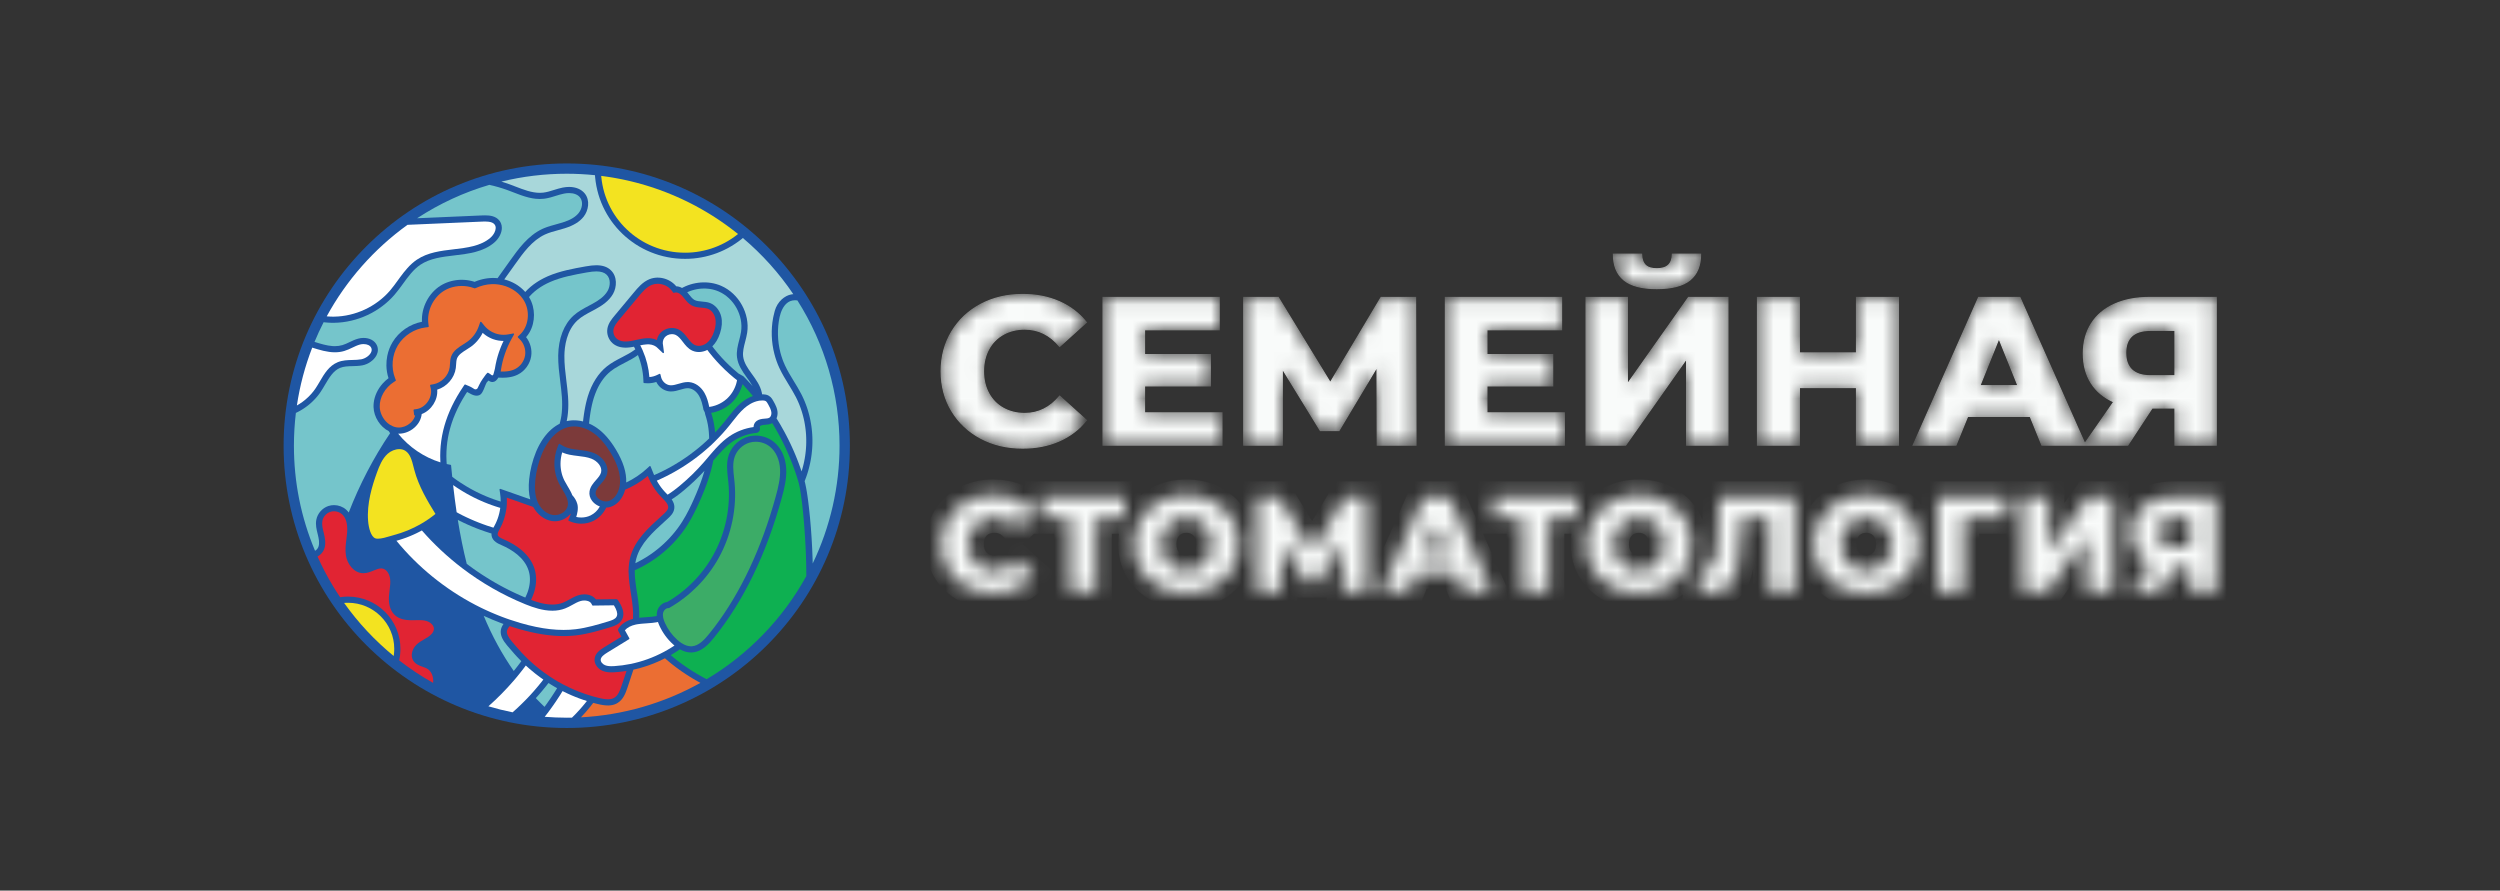 <?xml version="1.0" encoding="UTF-8"?> <svg xmlns="http://www.w3.org/2000/svg" width="160" height="57" viewBox="0 0 160 57" fill="none"><rect x="0" y="0" width="160" height="57" fill="#333333" stroke="none"/><path d="M54.392 28.526C54.392 38.503 46.279 46.591 36.272 46.591C26.264 46.591 18.151 38.503 18.151 28.526C18.151 18.549 26.264 10.461 36.272 10.461C46.279 10.461 54.392 18.549 54.392 28.526Z" fill="#1F56A3"></path><path d="M34.789 45.181C34.733 45.127 34.584 44.98 34.584 44.98C34.516 44.912 34.449 44.844 34.381 44.774L34.293 44.68L34.447 44.509C34.62 44.313 34.793 44.106 34.96 43.896L35.103 43.713C35.152 43.745 35.198 43.774 35.244 43.802C35.346 43.865 35.432 43.917 35.516 43.966L35.654 44.043L35.513 44.272C35.432 44.399 35.349 44.526 35.264 44.652L35.25 44.672C35.17 44.791 35.087 44.91 35.003 45.029L34.85 45.238L34.789 45.181Z" fill="#75C5CB"></path><path d="M36.28 45.933C36.059 45.933 35.828 45.928 35.563 45.917C35.324 45.908 35.088 45.894 34.861 45.876C34.911 45.813 34.96 45.749 35.009 45.684L35.107 45.557C35.109 45.554 35.111 45.551 35.113 45.547C35.182 45.455 35.25 45.362 35.316 45.269L35.42 45.121C35.477 45.041 35.532 44.961 35.587 44.88L35.717 44.682C35.76 44.616 35.804 44.551 35.846 44.485C35.862 44.46 36.004 44.229 36.004 44.229L36.089 44.272L36.328 44.387C36.392 44.417 36.458 44.446 36.523 44.475L36.569 44.496C36.65 44.53 36.731 44.564 36.812 44.597C36.813 44.597 37.014 44.676 37.059 44.693L37.307 44.781L37.561 44.865C37.523 44.914 37.484 44.963 37.444 45.011L37.422 45.039C37.338 45.142 37.252 45.244 37.164 45.344C37.057 45.464 36.964 45.566 36.868 45.666C36.782 45.757 36.695 45.844 36.607 45.929C36.499 45.931 36.39 45.933 36.28 45.933Z" fill="white"></path><path d="M40.078 30.878C40.101 30.238 39.887 29.551 39.423 28.781C39.05 28.161 38.654 27.708 38.213 27.396C38.163 27.36 38.111 27.326 38.059 27.294L37.996 27.258C37.965 27.239 37.932 27.22 37.899 27.202L37.833 27.169C37.788 27.148 37.761 27.134 37.734 27.122L37.696 27.106L37.731 26.813L37.761 26.593L37.795 26.37L37.836 26.144L37.883 25.918C37.892 25.879 37.938 25.694 37.938 25.694C37.958 25.621 37.979 25.547 38.001 25.473C38.058 25.291 38.125 25.114 38.2 24.947C38.425 24.45 38.72 24.052 39.077 23.765C39.223 23.647 39.397 23.533 39.627 23.406C39.741 23.343 39.857 23.283 39.971 23.224C40.14 23.136 40.295 23.056 40.443 22.971C40.498 22.939 40.552 22.908 40.603 22.875C40.604 22.875 40.722 22.798 40.751 22.777L40.828 22.722L40.915 22.953C40.926 22.985 40.954 23.075 40.954 23.075L40.987 23.178C40.996 23.209 41.021 23.305 41.021 23.305L41.048 23.407C41.056 23.438 41.098 23.638 41.098 23.638C41.105 23.673 41.11 23.71 41.116 23.747L41.136 23.871C41.142 23.913 41.146 23.956 41.151 24L41.162 24.104C41.169 24.181 41.174 24.259 41.177 24.337L41.181 24.473C41.182 24.497 41.2 24.515 41.224 24.517L41.361 24.526C41.396 24.529 41.431 24.529 41.467 24.53C41.505 24.53 41.535 24.529 41.565 24.527C41.606 24.524 41.635 24.522 41.663 24.518L41.758 24.505L41.855 24.485L41.95 24.46L42.003 24.443L42.026 24.488L42.067 24.558L42.114 24.625L42.166 24.689L42.222 24.748L42.281 24.803L42.347 24.854L42.413 24.899L42.483 24.939L42.557 24.974L42.634 25.003L42.712 25.026C42.728 25.03 42.793 25.042 42.793 25.042C42.821 25.046 42.849 25.049 42.876 25.051C42.9 25.053 42.924 25.054 42.948 25.054C43.158 25.054 43.351 24.997 43.538 24.941C43.706 24.892 43.864 24.845 44.015 24.845C44.035 24.845 44.056 24.846 44.076 24.848C44.331 24.871 44.581 25.056 44.745 25.342C44.812 25.46 44.865 25.59 44.913 25.751C44.959 25.908 44.995 26.081 45.025 26.231L45.104 26.385L45.135 26.53C45.145 26.561 45.202 26.748 45.202 26.748C45.209 26.772 45.23 26.858 45.23 26.858C45.23 26.859 45.252 26.941 45.258 26.965C45.263 26.989 45.299 27.163 45.304 27.189C45.304 27.189 45.336 27.39 45.34 27.418C45.34 27.418 45.363 27.622 45.365 27.652L45.381 27.893L45.385 28.061L45.238 28.201L45.029 28.39C44.991 28.425 44.817 28.574 44.817 28.574C44.761 28.622 44.703 28.669 44.645 28.716L44.6 28.753C44.453 28.871 44.303 28.986 44.151 29.097L44.104 29.131C44.042 29.175 43.982 29.218 43.92 29.261C43.92 29.261 43.733 29.389 43.686 29.419C43.686 29.419 43.492 29.544 43.448 29.572L43.207 29.719L42.963 29.861L42.716 29.996L42.466 30.125L42.214 30.248L41.959 30.364L41.862 30.406C41.792 30.239 41.639 29.854 41.639 29.854C41.634 29.84 41.622 29.83 41.607 29.826C41.604 29.826 41.6 29.825 41.597 29.825C41.585 29.825 41.574 29.829 41.566 29.837L41.416 29.976C41.018 30.344 40.568 30.647 40.078 30.878Z" fill="#75C5CB"></path><path d="M45.391 26.043C45.329 25.745 45.251 25.433 45.088 25.148C44.861 24.749 44.496 24.49 44.111 24.455C44.079 24.452 44.048 24.451 44.016 24.451C43.807 24.451 43.614 24.508 43.428 24.563C43.265 24.611 43.1 24.659 42.947 24.659C42.932 24.659 42.917 24.659 42.902 24.658C42.632 24.64 42.378 24.417 42.311 24.14L42.267 23.958C42.264 23.945 42.255 23.934 42.242 23.928C42.236 23.925 42.229 23.923 42.222 23.923C42.216 23.923 42.209 23.925 42.203 23.928L42.034 24.008C41.886 24.078 41.724 24.12 41.561 24.132C41.517 23.555 41.37 22.969 41.135 22.434C41.134 22.431 41.133 22.427 41.132 22.424L41.005 22.154C41.002 22.148 40.998 22.142 40.993 22.138C40.986 22.125 40.98 22.113 40.974 22.101C41.106 22.073 41.245 22.049 41.381 22.041C41.418 22.038 41.452 22.037 41.483 22.037C41.509 22.037 41.533 22.038 41.556 22.04C41.769 22.054 41.975 22.147 42.096 22.282L42.417 22.587C42.425 22.595 42.437 22.599 42.448 22.599C42.455 22.599 42.462 22.598 42.469 22.595C42.486 22.586 42.496 22.567 42.494 22.548L42.437 22.11C42.394 21.934 42.425 21.754 42.517 21.624C42.622 21.476 42.811 21.384 43.009 21.384C43.096 21.384 43.18 21.402 43.252 21.438C43.428 21.524 43.566 21.704 43.7 21.878C43.866 22.094 44.037 22.317 44.306 22.441C44.344 22.459 44.384 22.473 44.425 22.485L44.455 22.494C44.491 22.503 44.521 22.51 44.551 22.515L44.589 22.52C44.626 22.525 44.661 22.528 44.697 22.529C44.697 22.529 44.722 22.53 44.722 22.53C44.763 22.53 44.803 22.527 44.842 22.523L44.871 22.519C44.912 22.514 44.952 22.507 44.992 22.497C45.039 22.486 45.08 22.473 45.121 22.459L45.149 22.448C45.19 22.433 45.229 22.416 45.268 22.396C45.268 22.396 45.379 22.543 45.396 22.564C45.431 22.608 45.466 22.651 45.502 22.694C45.502 22.694 45.61 22.827 45.633 22.854C45.674 22.902 45.716 22.951 45.759 22.998L45.879 23.134C45.936 23.197 45.994 23.258 46.052 23.319L46.135 23.406C46.308 23.584 46.491 23.758 46.677 23.923L46.766 23.999C46.839 24.062 46.9 24.115 46.961 24.166C46.962 24.166 47.111 24.285 47.17 24.332L47.153 24.42L47.131 24.511L47.105 24.602L47.074 24.69L47.04 24.778L47.001 24.864L46.959 24.948L46.914 25.03L46.865 25.11L46.812 25.188L46.757 25.263L46.697 25.336L46.635 25.405L46.584 25.458C46.549 25.493 46.526 25.514 46.503 25.535C46.46 25.573 46.415 25.61 46.369 25.644L46.324 25.675C46.286 25.702 46.257 25.723 46.227 25.741L46.147 25.787C46.123 25.801 46.1 25.815 46.076 25.827L45.989 25.868C45.964 25.88 45.942 25.89 45.919 25.9L45.824 25.936C45.8 25.945 45.778 25.953 45.757 25.96C45.741 25.965 45.612 26.001 45.589 26.007C45.572 26.011 45.488 26.027 45.488 26.027C45.465 26.032 45.442 26.036 45.419 26.039C45.412 26.041 45.402 26.042 45.391 26.043Z" fill="white"></path><path d="M45.757 27.599C45.752 27.549 45.746 27.499 45.741 27.45L45.729 27.355C45.722 27.299 45.713 27.245 45.704 27.191L45.691 27.115C45.677 27.035 45.661 26.957 45.643 26.88C45.621 26.788 45.604 26.719 45.585 26.651L45.561 26.572C45.541 26.507 45.529 26.467 45.516 26.427L45.515 26.423C45.535 26.419 45.617 26.403 45.617 26.403C45.647 26.397 45.669 26.393 45.69 26.388C45.72 26.38 45.751 26.372 45.782 26.363C45.782 26.363 45.864 26.339 45.886 26.332C45.914 26.323 45.942 26.312 45.969 26.302C45.969 26.302 46.057 26.27 46.077 26.261C46.108 26.248 46.138 26.234 46.167 26.22L46.205 26.203C46.224 26.193 46.244 26.184 46.263 26.174C46.291 26.159 46.32 26.143 46.348 26.126C46.348 26.126 46.424 26.083 46.44 26.073C46.474 26.052 46.508 26.028 46.542 26.004L46.606 25.959C46.662 25.917 46.715 25.874 46.766 25.829C46.794 25.804 46.821 25.778 46.848 25.752C47.059 25.546 47.231 25.303 47.359 25.03C47.427 24.887 47.48 24.738 47.519 24.588L47.578 24.65L47.692 24.776C47.743 24.832 47.794 24.887 47.844 24.944C47.844 24.944 48.061 25.195 48.103 25.245L48.184 25.345C48.158 25.354 48.133 25.363 48.123 25.367C48.094 25.378 48.065 25.39 48.037 25.403C48.004 25.417 47.987 25.425 47.97 25.433C47.945 25.445 47.871 25.485 47.871 25.485L47.828 25.507C47.8 25.523 47.696 25.587 47.696 25.587C47.671 25.604 47.576 25.67 47.576 25.67C47.55 25.689 47.468 25.752 47.468 25.752C47.434 25.781 47.402 25.807 47.372 25.833C47.063 26.105 46.81 26.427 46.566 26.739C46.497 26.828 46.436 26.905 46.376 26.981C46.307 27.066 46.237 27.15 46.165 27.234L46.097 27.311C46.039 27.379 45.992 27.432 45.945 27.484C45.945 27.484 45.791 27.651 45.763 27.68L45.757 27.599Z" fill="#0EB051"></path><path d="M44.723 22.136C44.631 22.136 44.546 22.118 44.472 22.083C44.291 22 44.156 21.825 44.014 21.639C43.852 21.428 43.685 21.211 43.427 21.085C43.301 21.023 43.157 20.99 43.009 20.99C42.684 20.99 42.371 21.146 42.194 21.397C42.175 21.422 42.159 21.45 42.143 21.478L42.128 21.506C42.119 21.525 42.109 21.545 42.101 21.565L42.087 21.599C42.08 21.617 42.073 21.637 42.067 21.657L42.057 21.691C42.051 21.712 42.047 21.733 42.042 21.755L42.041 21.765C42.04 21.764 42.016 21.754 42.016 21.754C41.985 21.741 41.964 21.732 41.942 21.723L41.904 21.711C41.882 21.703 41.86 21.697 41.838 21.69L41.798 21.68C41.775 21.674 41.751 21.67 41.726 21.665L41.693 21.659C41.656 21.654 41.62 21.649 41.583 21.646C41.551 21.644 41.518 21.643 41.483 21.643C41.444 21.643 41.403 21.645 41.358 21.647C41.134 21.66 40.917 21.709 40.708 21.756C40.618 21.777 40.529 21.797 40.44 21.814C40.295 21.842 40.161 21.856 40.044 21.856C39.827 21.856 39.656 21.81 39.521 21.715C39.327 21.579 39.223 21.331 39.262 21.098C39.303 20.855 39.486 20.635 39.647 20.442L40.862 18.982C41.099 18.697 41.369 18.374 41.716 18.232C41.833 18.185 41.959 18.161 42.092 18.161C42.32 18.161 42.552 18.233 42.744 18.363C42.857 18.441 42.95 18.533 43.022 18.638L43.079 18.721C43.087 18.734 43.102 18.742 43.117 18.742C43.12 18.742 43.123 18.741 43.126 18.741L43.224 18.721C43.238 18.718 43.252 18.717 43.267 18.717C43.344 18.717 43.437 18.753 43.528 18.819C43.573 18.851 43.614 18.887 43.65 18.927C43.702 18.983 43.751 19.045 43.798 19.105C43.929 19.27 44.064 19.44 44.27 19.549C44.471 19.656 44.684 19.674 44.889 19.691C45 19.701 45.112 19.71 45.212 19.734C45.243 19.742 45.273 19.751 45.302 19.762C45.527 19.848 45.707 20.074 45.773 20.351C45.832 20.597 45.809 20.884 45.706 21.204C45.596 21.542 45.436 21.796 45.229 21.956L45.21 21.97C45.059 22.078 44.89 22.136 44.723 22.136Z" fill="#E12433"></path><path d="M35.509 32.968C35.466 32.968 35.423 32.965 35.381 32.958C35.003 32.9 34.644 32.608 34.443 32.197C34.431 32.173 34.42 32.148 34.409 32.124C34.25 31.751 34.201 31.289 34.261 30.712C34.319 30.153 34.455 29.605 34.668 29.084C34.857 28.618 35.29 27.785 36.063 27.44C36.197 27.379 36.328 27.339 36.46 27.316C36.549 27.3 36.643 27.292 36.739 27.292C36.962 27.292 37.189 27.334 37.416 27.417C37.616 27.49 37.807 27.591 37.984 27.717C38.38 27.998 38.74 28.412 39.085 28.984C39.53 29.723 39.724 30.366 39.678 30.951C39.673 31.017 39.663 31.085 39.648 31.155C39.555 31.607 39.301 31.946 38.968 32.062C38.911 32.082 38.848 32.092 38.782 32.092C38.754 32.092 38.724 32.09 38.695 32.086C38.503 32.062 38.317 31.958 38.21 31.816C38.136 31.718 38.106 31.609 38.123 31.502C38.152 31.316 38.288 31.16 38.447 30.981C38.614 30.79 38.788 30.593 38.854 30.325C38.995 29.753 38.527 29.195 37.993 28.988C37.684 28.867 37.36 28.829 37.047 28.792C36.874 28.771 36.697 28.75 36.53 28.716C36.324 28.673 36.132 28.6 35.975 28.504L35.821 28.411C35.814 28.407 35.806 28.404 35.797 28.404C35.792 28.404 35.787 28.405 35.783 28.407C35.77 28.411 35.76 28.421 35.755 28.433L35.688 28.599C35.384 29.354 35.414 30.226 35.77 30.931C35.834 31.059 35.91 31.188 35.984 31.312C36.094 31.497 36.207 31.688 36.277 31.872C36.346 32.056 36.365 32.219 36.335 32.37C36.267 32.705 35.904 32.968 35.509 32.968Z" fill="#7C3A3A"></path><path d="M33.501 38.194L33.242 38.081L32.984 37.964L32.728 37.842L32.474 37.715L32.222 37.585L31.972 37.45L31.724 37.311L31.478 37.167L31.351 37.091C31.279 37.047 31.093 36.931 31.093 36.931L30.847 36.774L30.517 36.553L30.284 36.39L30.052 36.221L29.872 36.087C29.649 35.2 29.461 34.278 29.3 33.272L29.409 33.329C29.498 33.373 29.587 33.416 29.676 33.458C29.676 33.458 29.895 33.56 29.945 33.582L30.217 33.699L30.492 33.811L30.769 33.916L31.048 34.014C31.049 34.014 31.288 34.093 31.331 34.107L31.456 34.145C31.455 34.163 31.455 34.22 31.455 34.22C31.457 34.252 31.46 34.28 31.466 34.308C31.538 34.646 31.876 34.792 32.099 34.889C32.744 35.169 33.566 35.677 33.831 36.517C33.842 36.552 33.851 36.587 33.86 36.622L33.884 36.731L33.901 36.84L33.911 36.952L33.915 37.066L33.913 37.18L33.905 37.297L33.89 37.415L33.869 37.534L33.842 37.654L33.808 37.774L33.768 37.897L33.721 38.017L33.668 38.14L33.618 38.243L33.501 38.194Z" fill="#75C5CB"></path><path d="M48.123 24.663C48.027 24.556 47.931 24.45 47.833 24.346C47.833 24.346 47.622 24.126 47.581 24.084L47.278 23.915L47.198 23.849C47.16 23.817 46.927 23.617 46.927 23.617C46.885 23.58 46.843 23.541 46.801 23.502L46.664 23.375C46.613 23.326 46.563 23.276 46.512 23.225L46.41 23.124C46.335 23.047 46.261 22.968 46.188 22.888L46.166 22.864C46.086 22.776 46.008 22.687 45.931 22.596L45.86 22.509C45.798 22.434 45.751 22.377 45.705 22.319L45.588 22.166C45.802 21.959 45.968 21.677 46.082 21.325C46.208 20.934 46.234 20.576 46.158 20.259C46.062 19.858 45.789 19.527 45.444 19.394C45.27 19.328 45.094 19.313 44.923 19.299C44.749 19.284 44.585 19.27 44.455 19.201C44.323 19.131 44.223 19.006 44.108 18.861C44.067 18.809 44.025 18.756 43.981 18.705L44.033 18.681C44.056 18.671 44.17 18.626 44.171 18.626C44.194 18.617 44.31 18.579 44.311 18.579L44.452 18.54L44.596 18.509C44.617 18.505 44.74 18.486 44.74 18.486C44.762 18.484 44.885 18.472 44.885 18.472L45.03 18.466L45.174 18.468L45.317 18.479C45.336 18.481 45.459 18.497 45.459 18.497L45.599 18.524C45.619 18.529 45.735 18.56 45.735 18.56C45.757 18.566 45.779 18.574 45.802 18.581L45.87 18.604C45.913 18.619 45.956 18.637 45.999 18.655C46.972 19.08 47.587 20.191 47.427 21.238C47.401 21.413 47.354 21.591 47.309 21.765C47.216 22.12 47.12 22.488 47.17 22.874C47.231 23.35 47.493 23.743 47.779 24.136L47.804 24.171C47.935 24.351 48.068 24.534 48.175 24.724L48.123 24.663Z" fill="#75C5CB"></path><path d="M31.809 32.025L31.585 31.948L31.362 31.864L31.141 31.776L30.921 31.682L30.705 31.582L30.49 31.478L30.278 31.368C30.236 31.346 30.069 31.254 30.069 31.254C30.019 31.226 29.862 31.134 29.862 31.134C29.726 31.053 29.591 30.969 29.459 30.881L29.262 30.748C29.262 30.748 29.11 30.64 29.07 30.61L28.942 30.514C28.921 30.309 28.901 30.105 28.881 29.901L28.871 29.788C28.869 29.767 28.854 29.751 28.834 29.747L28.722 29.726C28.679 29.717 28.635 29.708 28.59 29.698C28.586 29.643 28.578 29.537 28.577 29.513C28.575 29.476 28.575 29.438 28.574 29.401C28.573 29.4 28.569 29.235 28.568 29.203C28.568 29.165 28.571 29.041 28.571 29.041C28.571 29.04 28.573 28.927 28.574 28.895C28.575 28.86 28.591 28.62 28.594 28.588C28.598 28.549 28.624 28.313 28.628 28.283C28.634 28.243 28.64 28.203 28.647 28.163C28.647 28.162 28.672 28.006 28.677 27.979C28.685 27.935 28.695 27.89 28.704 27.846C28.704 27.846 28.734 27.701 28.74 27.676C28.759 27.599 28.779 27.522 28.8 27.445C28.815 27.39 28.856 27.25 28.856 27.25C28.873 27.191 28.891 27.132 28.911 27.073C28.919 27.047 28.972 26.899 28.972 26.899C28.989 26.85 29.003 26.811 29.017 26.772C29.029 26.742 29.092 26.589 29.092 26.589C29.107 26.549 29.123 26.51 29.14 26.471C29.152 26.441 29.259 26.207 29.276 26.17C29.291 26.139 29.408 25.907 29.428 25.869C29.444 25.839 29.528 25.688 29.528 25.688C29.55 25.648 29.572 25.608 29.595 25.567C29.613 25.537 29.753 25.305 29.777 25.266C29.791 25.244 29.859 25.14 29.894 25.086C29.932 25.105 29.973 25.128 30.016 25.151L30.159 25.228L30.208 25.251C30.252 25.27 30.276 25.279 30.299 25.287C30.327 25.296 30.351 25.303 30.375 25.308C30.416 25.316 30.436 25.319 30.455 25.321C30.456 25.321 30.499 25.323 30.505 25.323C30.519 25.323 30.567 25.319 30.567 25.319C30.599 25.314 30.628 25.308 30.657 25.298C30.837 25.237 30.929 25.004 31.035 24.735C31.061 24.668 31.13 24.495 31.153 24.47L31.268 24.355L31.31 24.385C31.337 24.401 31.352 24.409 31.367 24.416C31.389 24.425 31.404 24.43 31.418 24.435C31.451 24.443 31.464 24.445 31.478 24.447C31.478 24.447 31.511 24.449 31.511 24.449C31.525 24.449 31.536 24.448 31.547 24.446C31.588 24.44 31.612 24.434 31.636 24.425C31.659 24.416 31.683 24.402 31.708 24.384L31.729 24.368C31.741 24.358 31.753 24.348 31.765 24.336L31.811 24.285L31.851 24.233L31.893 24.167C31.977 24.172 32.061 24.174 32.145 24.174C32.196 24.174 32.23 24.173 32.263 24.172C32.317 24.171 32.355 24.168 32.392 24.166C32.444 24.162 32.476 24.158 32.509 24.154C32.569 24.147 32.606 24.141 32.643 24.135C32.693 24.125 32.725 24.119 32.756 24.111L32.782 24.105C32.82 24.095 32.856 24.085 32.893 24.074C32.938 24.059 32.97 24.047 33.003 24.034L33.031 24.023C33.066 24.009 33.102 23.993 33.138 23.975C33.589 23.75 33.917 23.302 33.995 22.805C34.063 22.378 33.941 21.922 33.67 21.577C33.751 21.484 33.825 21.382 33.888 21.273C34.274 20.608 34.27 19.713 33.878 19.046L33.857 19.012C33.875 18.99 33.901 18.959 33.91 18.95C33.926 18.932 34.042 18.812 34.057 18.797C34.075 18.78 34.202 18.666 34.218 18.652C34.239 18.634 34.261 18.617 34.283 18.6L34.394 18.513C34.415 18.497 34.439 18.481 34.463 18.465L34.581 18.383C34.611 18.364 34.643 18.344 34.675 18.325L34.781 18.261C34.818 18.239 34.858 18.219 34.898 18.198L34.992 18.148C35.063 18.112 35.137 18.078 35.213 18.045C35.947 17.724 36.759 17.579 37.544 17.438C37.807 17.391 37.998 17.37 38.165 17.37C38.458 17.37 38.673 17.438 38.821 17.578C39.099 17.842 39.063 18.312 38.888 18.619C38.674 18.993 38.282 19.243 37.927 19.439C37.852 19.48 37.776 19.52 37.7 19.561C37.348 19.747 37.005 19.929 36.712 20.193C36.092 20.75 35.742 21.659 35.725 22.751C35.717 23.307 35.786 23.861 35.853 24.398C35.894 24.732 35.937 25.076 35.961 25.414C35.967 25.503 35.971 25.59 35.974 25.674L35.976 25.79C35.977 25.835 35.978 25.879 35.977 25.922L35.971 26.159C35.971 26.159 35.958 26.356 35.955 26.385C35.955 26.385 35.934 26.575 35.93 26.601L35.894 26.807C35.894 26.807 35.856 26.98 35.849 27.004L35.816 27.121C35.789 27.135 35.739 27.16 35.727 27.167C35.704 27.18 35.589 27.25 35.571 27.261C35.551 27.274 35.44 27.353 35.425 27.365C35.406 27.379 35.337 27.437 35.337 27.437C35.319 27.451 35.304 27.463 35.289 27.476L35.163 27.593C35.146 27.61 35.045 27.717 35.045 27.717L34.936 27.844L34.835 27.973L34.742 28.103L34.657 28.234L34.58 28.363L34.51 28.488L34.447 28.609L34.392 28.725L34.342 28.834L34.3 28.935C34.074 29.491 33.928 30.075 33.866 30.672C33.815 31.169 33.838 31.591 33.935 31.959L32.029 31.289C32.024 31.287 32.019 31.286 32.014 31.286C32.004 31.286 31.993 31.29 31.985 31.297C31.972 31.307 31.966 31.323 31.969 31.339L32.007 31.589C32.033 31.756 32.046 31.928 32.045 32.1L31.809 32.025Z" fill="#75C5CB"></path><path d="M37.2 33.121C37.091 33.121 36.983 33.109 36.879 33.085C36.938 32.904 37.029 32.544 36.95 32.259C36.892 32.048 36.779 31.851 36.624 31.688C36.627 31.687 36.575 31.568 36.575 31.568C36.561 31.538 36.496 31.412 36.496 31.412C36.476 31.375 36.457 31.341 36.437 31.306L36.324 31.112C36.253 30.993 36.181 30.872 36.121 30.754C36.103 30.717 36.085 30.679 36.068 30.64L36.022 30.524C36.022 30.524 35.987 30.425 35.981 30.405L35.947 30.282L35.919 30.157L35.898 30.032L35.883 29.905L35.875 29.777L35.874 29.649L35.879 29.52L35.891 29.392L35.909 29.263L35.933 29.137L35.965 29.011L35.982 28.952C35.996 28.958 36.099 29.001 36.099 29.001C36.138 29.015 36.177 29.028 36.215 29.04L36.269 29.057C36.329 29.075 36.389 29.09 36.449 29.102C36.631 29.139 36.816 29.161 36.995 29.183C37.287 29.217 37.586 29.253 37.848 29.355C38.224 29.501 38.558 29.868 38.469 30.231C38.426 30.404 38.285 30.565 38.148 30.72C37.974 30.918 37.778 31.142 37.731 31.441C37.697 31.656 37.753 31.868 37.892 32.052C37.913 32.08 37.936 32.108 37.961 32.133L37.979 32.152C38.004 32.176 38.02 32.192 38.037 32.207C38.038 32.208 38.106 32.262 38.121 32.272L38.15 32.292C38.183 32.313 38.197 32.322 38.211 32.33C38.212 32.331 38.288 32.371 38.306 32.379C38.306 32.379 38.377 32.41 38.391 32.414C38.254 32.663 38.045 32.865 37.799 32.986C37.618 33.075 37.411 33.121 37.2 33.121Z" fill="white"></path><path d="M29.369 35.691C28.641 35.097 27.962 34.443 27.347 33.746C27.671 33.545 27.977 33.322 28.256 33.083L28.354 32.999C28.371 32.984 28.375 32.96 28.363 32.941L28.296 32.831C27.741 31.93 27.167 30.999 26.897 29.968L26.855 29.806C26.819 29.66 26.781 29.511 26.734 29.366C27.214 29.658 27.723 29.877 28.249 30.02C28.252 30.021 28.255 30.022 28.258 30.023L28.501 30.084L28.557 30.64C28.641 31.44 28.732 32.164 28.835 32.855L28.847 32.933C28.996 33.924 29.168 34.828 29.369 35.691Z" fill="#1F56A3"></path><path d="M42.619 31.55C42.586 31.516 42.552 31.48 42.52 31.445L42.424 31.334L42.333 31.221L42.247 31.102L42.165 30.981L42.088 30.856L42.035 30.761L42.121 30.724L42.385 30.603L42.647 30.476L42.905 30.342L43.161 30.202L43.414 30.055L43.663 29.904L43.908 29.745L44.151 29.581L44.389 29.412L44.623 29.237L44.852 29.057L45.077 28.871C45.114 28.84 45.298 28.68 45.298 28.68C45.331 28.65 45.413 28.576 45.448 28.544C45.454 28.543 45.46 28.539 45.465 28.535L45.723 28.284C46.075 27.938 46.399 27.583 46.685 27.227C46.748 27.148 46.811 27.068 46.873 26.988C47.112 26.684 47.352 26.376 47.634 26.129C47.84 25.948 48.169 25.718 48.563 25.65L48.617 25.641C48.673 25.634 48.73 25.63 48.785 25.63C48.804 25.63 48.822 25.63 48.84 25.631C48.887 25.633 48.954 25.639 48.999 25.665C49.063 25.7 49.116 25.796 49.159 25.872C49.246 26.029 49.344 26.205 49.366 26.376C49.38 26.481 49.357 26.593 49.306 26.666C49.286 26.695 49.264 26.716 49.24 26.731C49.166 26.777 49.055 26.786 48.937 26.794L48.909 26.796C48.757 26.807 48.583 26.832 48.441 26.93C48.419 26.945 48.399 26.962 48.379 26.98C48.284 27.068 48.228 27.2 48.228 27.332C47.672 27.407 47.136 27.613 46.674 27.928C46.609 27.972 46.546 28.018 46.484 28.067L46.423 28.117C46.383 28.148 46.343 28.181 46.304 28.215C46.303 28.215 46.162 28.343 46.132 28.371C46.132 28.372 45.996 28.505 45.967 28.535L45.809 28.701L45.655 28.873L45.416 29.149C45.353 29.224 45.117 29.502 45.038 29.593C44.578 30.119 44.071 30.615 43.531 31.067C43.489 31.102 43.355 31.21 43.355 31.21L43.164 31.358L42.983 31.489L42.822 31.599L42.726 31.659L42.619 31.55Z" fill="white"></path><path d="M25.528 27.362C25.484 27.362 25.44 27.359 25.397 27.353C25.373 27.349 25.349 27.345 25.325 27.339L25.249 27.32L25.175 27.295L25.15 27.285L24.96 27.187L24.948 27.18L24.873 27.127L24.802 27.07L24.734 27.006L24.67 26.939L24.642 26.906L24.583 26.83L24.53 26.752L24.482 26.671L24.438 26.586L24.401 26.499L24.368 26.409L24.342 26.32L24.322 26.227C24.319 26.209 24.309 26.136 24.309 26.136C24.306 26.106 24.304 26.075 24.303 26.044C24.282 25.442 24.638 24.814 25.21 24.445L25.314 24.378C25.333 24.366 25.34 24.343 25.332 24.323L25.286 24.208C25.02 23.531 25.088 22.724 25.463 22.101C25.838 21.478 26.521 21.039 27.245 20.955L27.399 20.937C27.411 20.936 27.422 20.93 27.43 20.92C27.438 20.91 27.441 20.898 27.439 20.886L27.418 20.733C27.303 19.918 27.714 19.046 28.415 18.611C28.631 18.478 28.876 18.385 29.145 18.337C29.279 18.313 29.415 18.301 29.552 18.301C29.817 18.301 30.074 18.346 30.316 18.434L30.36 18.45C30.365 18.452 30.371 18.453 30.376 18.453C30.38 18.453 30.383 18.452 30.387 18.451L30.445 18.437C30.779 18.283 31.132 18.197 31.474 18.185C31.502 18.184 31.53 18.183 31.558 18.183C31.674 18.183 31.792 18.192 31.909 18.209C32.549 18.302 33.111 18.631 33.451 19.111C33.484 19.158 33.512 19.202 33.538 19.245C33.952 19.951 33.833 20.908 33.267 21.425L33.149 21.533C33.14 21.542 33.134 21.553 33.134 21.566C33.134 21.579 33.139 21.591 33.148 21.599L33.262 21.711C33.533 21.976 33.664 22.371 33.606 22.744C33.547 23.117 33.3 23.454 32.962 23.622C32.922 23.642 32.883 23.659 32.842 23.674C32.796 23.692 32.756 23.704 32.715 23.715C32.663 23.729 32.623 23.737 32.582 23.745C32.526 23.755 32.485 23.761 32.443 23.765C32.383 23.771 32.342 23.774 32.3 23.776C32.237 23.779 32.196 23.78 32.154 23.78C32.154 23.78 32.091 23.779 32.042 23.778L32.05 23.745L32.064 23.659C32.17 22.969 32.398 22.306 32.74 21.689L32.895 21.408C32.904 21.393 32.903 21.374 32.892 21.359C32.884 21.347 32.87 21.34 32.855 21.34C32.852 21.34 32.531 21.4 32.531 21.4C32.432 21.418 32.331 21.427 32.23 21.427C32.043 21.427 31.862 21.395 31.69 21.333C31.621 21.309 31.554 21.279 31.49 21.245C31.294 21.142 31.122 21 30.981 20.824L30.809 20.61C30.8 20.599 30.787 20.593 30.773 20.593C30.771 20.593 30.768 20.593 30.765 20.593C30.749 20.596 30.735 20.608 30.73 20.623L30.64 20.883C30.503 21.278 30.245 21.628 29.913 21.867C29.831 21.926 29.741 21.982 29.654 22.037C29.353 22.225 29.016 22.436 28.878 22.806C28.816 22.971 28.807 23.135 28.798 23.295C28.794 23.367 28.79 23.437 28.781 23.504C28.71 24.037 28.256 24.506 27.724 24.595L27.562 24.621C27.549 24.623 27.539 24.631 27.532 24.641C27.524 24.652 27.522 24.665 27.525 24.678L27.564 24.836C27.573 24.869 27.579 24.903 27.583 24.937C27.585 24.948 27.59 25.029 27.591 25.039C27.591 25.052 27.587 25.146 27.587 25.146C27.586 25.158 27.575 25.232 27.575 25.232C27.569 25.267 27.564 25.285 27.56 25.304L27.552 25.337C27.543 25.369 27.537 25.386 27.531 25.402L27.519 25.438C27.509 25.466 27.502 25.479 27.497 25.492L27.468 25.555L27.416 25.65C27.41 25.66 27.354 25.741 27.354 25.741L27.285 25.826C27.285 25.826 27.22 25.893 27.211 25.902C27.211 25.902 27.139 25.965 27.128 25.973L27.04 26.036L26.947 26.089C26.946 26.089 26.863 26.127 26.85 26.131C26.85 26.131 26.758 26.161 26.747 26.164C26.704 26.175 26.662 26.183 26.621 26.188L26.507 26.201C26.495 26.202 26.484 26.208 26.477 26.218C26.469 26.227 26.466 26.24 26.467 26.252L26.502 26.552C26.505 26.576 26.525 26.593 26.547 26.593C26.549 26.593 26.57 26.59 26.57 26.59C26.562 26.617 26.551 26.654 26.551 26.654C26.547 26.666 26.514 26.743 26.514 26.743C26.507 26.757 26.479 26.808 26.479 26.808L26.466 26.83C26.458 26.844 26.448 26.858 26.438 26.872L26.421 26.897C26.397 26.929 26.383 26.946 26.369 26.962L26.35 26.984C26.317 27.021 26.291 27.046 26.264 27.07C26.055 27.256 25.787 27.362 25.528 27.362Z" fill="#EB6E33"></path><path d="M38.904 44.755C38.724 44.755 38.536 44.717 38.393 44.684C38.258 44.653 38.115 44.616 37.944 44.568C37.282 44.381 36.636 44.121 36.023 43.796C35.917 43.739 35.813 43.682 35.714 43.625C35.533 43.52 35.349 43.406 35.167 43.284C34.697 42.971 34.253 42.618 33.847 42.235L33.762 42.153C33.507 41.907 33.266 41.65 33.047 41.389C33.009 41.343 32.968 41.296 32.924 41.247C32.718 41.012 32.491 40.753 32.447 40.514C32.443 40.492 32.441 40.47 32.441 40.448L32.442 40.429C32.443 40.404 32.443 40.396 32.444 40.388C32.444 40.388 32.457 40.334 32.459 40.328L32.485 40.263L32.521 40.2L32.568 40.133L32.619 40.07L32.852 40.146C32.968 40.183 33.084 40.218 33.199 40.251C33.316 40.285 33.431 40.317 33.545 40.347L33.629 40.369C33.743 40.398 33.855 40.426 33.967 40.451C34.084 40.478 34.191 40.501 34.298 40.522L34.375 40.537C34.485 40.558 34.592 40.577 34.698 40.594C34.814 40.613 34.915 40.627 35.014 40.639L35.089 40.648C35.192 40.661 35.294 40.672 35.396 40.68C35.396 40.68 35.419 40.682 35.419 40.682C35.511 40.69 35.605 40.695 35.699 40.7L35.77 40.703C35.868 40.707 35.966 40.709 36.063 40.709L36.273 40.706L36.484 40.697L36.691 40.682C36.76 40.676 36.828 40.669 36.896 40.661C37.636 40.572 38.353 40.356 39.045 40.148C39.338 40.06 39.636 39.951 39.797 39.675C40.039 39.257 39.799 38.792 39.563 38.434L39.529 38.381C39.522 38.372 39.512 38.365 39.5 38.362L39.426 38.346L38.14 38.36C37.981 38.153 37.718 38.038 37.395 38.038C37.266 38.038 37.134 38.059 37.013 38.097C36.805 38.163 36.621 38.265 36.443 38.364C36.304 38.441 36.164 38.519 36.025 38.573C35.98 38.59 35.937 38.605 35.892 38.618C35.892 38.618 35.775 38.648 35.758 38.651C35.741 38.655 35.62 38.674 35.62 38.674C35.603 38.677 35.481 38.687 35.481 38.687L35.344 38.691L35.197 38.686L35.054 38.673L34.91 38.653L34.766 38.626L34.622 38.593L34.48 38.556L34.34 38.514L34.2 38.468L34.064 38.42L33.986 38.391L34.03 38.299L34.09 38.161L34.142 38.022L34.188 37.884L34.226 37.744L34.258 37.605L34.282 37.468L34.299 37.33L34.309 37.193L34.311 37.057L34.305 36.923L34.292 36.789C34.29 36.767 34.272 36.658 34.272 36.658C34.267 36.63 34.244 36.528 34.244 36.528C34.233 36.483 34.221 36.441 34.208 36.399C33.9 35.417 32.977 34.84 32.258 34.528C32.06 34.442 31.881 34.355 31.853 34.227C31.845 34.186 31.851 34.138 31.873 34.077C31.898 34.009 31.938 33.938 31.976 33.869L31.991 33.842C32.201 33.46 32.344 33.024 32.405 32.58C32.409 32.574 32.411 32.568 32.412 32.562L32.438 32.252C32.439 32.247 32.438 32.241 32.437 32.235C32.442 32.106 32.441 31.976 32.433 31.849L34.125 32.444C34.388 32.929 34.844 33.274 35.32 33.347C35.382 33.357 35.444 33.362 35.506 33.362C35.916 33.362 36.306 33.163 36.535 32.856C36.51 32.952 36.478 33.048 36.44 33.133L36.378 33.277C36.373 33.289 36.373 33.301 36.378 33.313C36.383 33.325 36.392 33.333 36.403 33.338L36.55 33.395C36.756 33.475 36.975 33.516 37.2 33.516C37.472 33.516 37.74 33.455 37.974 33.34C38.329 33.166 38.627 32.856 38.797 32.486C38.91 32.483 39.006 32.466 39.098 32.434C39.531 32.284 39.871 31.875 40.01 31.338C40.537 31.119 41.024 30.824 41.459 30.462C41.476 30.504 41.493 30.545 41.511 30.587C41.511 30.592 41.512 30.597 41.514 30.602L41.642 30.871C41.645 30.876 41.648 30.881 41.653 30.885C41.836 31.234 42.066 31.551 42.337 31.826L42.38 31.869C42.435 31.925 42.492 31.982 42.545 32.042C42.665 32.175 42.785 32.334 42.761 32.499C42.741 32.646 42.603 32.782 42.464 32.908L42.298 33.059C41.481 33.799 40.636 34.563 40.343 35.638C40.328 35.694 40.315 35.751 40.303 35.809C40.271 35.957 40.251 36.112 40.239 36.28L40.223 36.603C40.222 36.614 40.226 36.624 40.231 36.632C40.238 37.11 40.315 37.596 40.383 38.026L40.407 38.179C40.479 38.638 40.541 39.129 40.511 39.603L40.511 39.609C40.093 39.719 39.776 39.927 39.592 40.211L39.555 40.269C39.548 40.279 39.545 40.293 39.549 40.305L39.57 40.384L39.77 40.747L38.663 41.427C38.364 41.61 38.083 41.828 38.053 42.176C38.022 42.529 38.289 42.813 38.551 42.928C38.581 42.941 38.613 42.952 38.644 42.963L38.672 42.971C38.696 42.979 38.723 42.986 38.751 42.993C38.795 43.003 38.827 43.008 38.858 43.013C38.905 43.019 38.931 43.022 38.957 43.024C39.005 43.028 39.035 43.029 39.066 43.03L39.124 43.031L39.252 43.028L39.35 43.023C39.437 43.018 39.524 43.011 39.611 43.002C39.611 43.002 39.814 42.98 39.873 42.972L40.096 42.94L39.795 43.85C39.682 44.193 39.56 44.512 39.309 44.66C39.201 44.724 39.068 44.755 38.904 44.755Z" fill="#E12433"></path><path d="M43.846 16.173C43.756 16.173 43.666 16.171 43.577 16.166L43.445 16.157C43.4 16.154 43.355 16.151 43.311 16.147C43.288 16.145 43.164 16.13 43.164 16.13C43.125 16.125 43.086 16.12 43.048 16.115C43.048 16.115 42.823 16.077 42.789 16.071C42.763 16.065 42.566 16.022 42.536 16.014C42.509 16.007 42.314 15.954 42.286 15.946C42.259 15.938 42.068 15.876 42.042 15.867C42.013 15.857 41.83 15.787 41.804 15.777C41.775 15.765 41.569 15.675 41.569 15.675C41.542 15.662 41.449 15.616 41.449 15.616C41.449 15.616 41.366 15.575 41.343 15.564C41.314 15.549 41.286 15.533 41.258 15.517L41.121 15.441C41.095 15.426 40.907 15.309 40.907 15.309C40.879 15.292 40.699 15.168 40.699 15.168C40.675 15.151 40.498 15.017 40.498 15.017C40.473 14.997 40.305 14.857 40.305 14.857C40.28 14.835 40.12 14.688 40.12 14.688C40.096 14.666 40.022 14.592 40.022 14.592L39.942 14.512C39.92 14.489 39.773 14.326 39.773 14.326C39.753 14.302 39.613 14.133 39.613 14.133C39.593 14.108 39.462 13.933 39.462 13.933C39.442 13.905 39.335 13.748 39.321 13.726C39.301 13.696 39.249 13.611 39.249 13.611L39.188 13.511C39.172 13.484 39.066 13.289 39.066 13.289C39.051 13.262 38.954 13.062 38.954 13.062C38.94 13.033 38.9 12.939 38.9 12.939L38.852 12.828C38.84 12.798 38.771 12.616 38.762 12.589C38.751 12.557 38.721 12.463 38.72 12.463C38.72 12.462 38.691 12.373 38.682 12.344C38.673 12.314 38.621 12.122 38.614 12.094C38.607 12.064 38.564 11.868 38.558 11.839C38.552 11.807 38.519 11.611 38.514 11.579C38.51 11.548 38.486 11.349 38.483 11.315C38.482 11.302 38.48 11.28 38.478 11.258L38.579 11.271L38.892 11.315L39.204 11.364L39.515 11.42L39.823 11.48L40.131 11.546L40.437 11.618L40.742 11.695C40.81 11.713 41.044 11.778 41.044 11.778C41.117 11.799 41.345 11.866 41.345 11.866C41.423 11.889 41.644 11.959 41.644 11.959C41.73 11.986 41.926 12.053 41.926 12.053C42.038 12.091 42.135 12.125 42.232 12.16C42.823 12.374 43.408 12.622 43.971 12.898C44.066 12.945 44.159 12.991 44.251 13.039L44.283 13.056C44.366 13.098 44.447 13.141 44.529 13.184L44.875 13.376C44.953 13.42 45.076 13.491 45.076 13.491C45.076 13.491 45.289 13.617 45.345 13.651C45.345 13.651 45.558 13.782 45.612 13.816L45.877 13.987L46.138 14.163L46.397 14.343L46.652 14.529L46.904 14.719L47.154 14.913L47.233 14.977L47.208 14.998C47.184 15.017 47.014 15.145 47.014 15.145C46.989 15.163 46.815 15.283 46.815 15.283C46.789 15.3 46.61 15.412 46.61 15.412C46.583 15.428 46.4 15.531 46.4 15.531C46.373 15.545 46.185 15.64 46.185 15.64C46.159 15.653 45.965 15.74 45.965 15.74C45.937 15.752 45.742 15.829 45.742 15.829C45.713 15.84 45.515 15.909 45.515 15.909C45.487 15.918 45.283 15.978 45.283 15.978C45.256 15.986 45.05 16.037 45.05 16.037C45.018 16.044 44.814 16.085 44.814 16.085C44.782 16.091 44.574 16.124 44.574 16.124C44.54 16.128 44.333 16.151 44.333 16.151C44.29 16.155 44.246 16.158 44.202 16.16L44.09 16.168C44.01 16.171 43.928 16.173 43.846 16.173Z" fill="#F3E320"></path><path d="M51.205 29.892L51.111 29.634L51.012 29.377L50.909 29.122L50.801 28.869L50.689 28.618L50.573 28.369L50.452 28.121L50.328 27.877L50.199 27.633C50.111 27.471 50.021 27.311 49.928 27.152L49.696 26.771L49.704 26.754L49.728 26.688L49.747 26.616L49.758 26.546L49.764 26.474L49.765 26.424C49.763 26.375 49.761 26.351 49.758 26.326C49.747 26.238 49.724 26.15 49.688 26.055C49.636 25.919 49.567 25.794 49.505 25.684C49.46 25.602 49.399 25.492 49.306 25.405C49.271 25.372 49.233 25.344 49.193 25.321C49.077 25.256 48.953 25.242 48.859 25.237C48.837 25.236 48.774 25.236 48.774 25.236C48.77 25.199 48.764 25.164 48.756 25.13C48.658 24.674 48.388 24.302 48.126 23.941L48.099 23.905C47.844 23.554 47.611 23.208 47.562 22.824C47.522 22.513 47.608 22.183 47.692 21.864C47.74 21.679 47.789 21.489 47.819 21.297C48.004 20.079 47.29 18.788 46.158 18.294C46.107 18.272 46.055 18.251 46.003 18.232L45.937 18.211C45.907 18.2 45.876 18.19 45.844 18.181C45.844 18.181 45.712 18.146 45.682 18.139C45.681 18.139 45.543 18.112 45.519 18.108C45.518 18.107 45.378 18.088 45.353 18.086C45.351 18.086 45.209 18.075 45.185 18.074L45.036 18.072C45.033 18.072 44.871 18.078 44.849 18.079L44.682 18.097C44.679 18.097 44.537 18.119 44.513 18.124C44.512 18.124 44.368 18.154 44.346 18.16L44.184 18.205C44.182 18.206 44.04 18.253 44.02 18.261L43.863 18.325C43.861 18.326 43.725 18.39 43.705 18.4C43.694 18.406 43.668 18.42 43.65 18.43C43.631 18.42 43.609 18.409 43.609 18.409C43.589 18.399 43.57 18.39 43.55 18.382C43.511 18.366 43.487 18.358 43.462 18.351C43.424 18.342 43.406 18.337 43.389 18.334C43.386 18.334 43.328 18.326 43.313 18.325L43.279 18.324L43.264 18.305C43.253 18.291 43.181 18.214 43.181 18.214C43.166 18.2 43.088 18.13 43.088 18.13C43.073 18.116 42.989 18.053 42.989 18.053L42.885 17.986C42.867 17.975 42.776 17.927 42.776 17.927C42.757 17.917 42.661 17.877 42.661 17.877C42.643 17.869 42.545 17.836 42.545 17.836C42.525 17.83 42.424 17.804 42.424 17.804C42.404 17.8 42.303 17.782 42.303 17.782C42.281 17.779 42.179 17.77 42.179 17.77C42.157 17.768 42.088 17.768 42.088 17.768L42.066 17.767C42.032 17.768 42.011 17.77 41.989 17.772L41.932 17.776C41.908 17.779 41.886 17.782 41.864 17.786L41.809 17.795C41.779 17.801 41.752 17.808 41.724 17.816L41.688 17.825C41.646 17.838 41.606 17.852 41.567 17.867C41.128 18.047 40.825 18.41 40.558 18.731L39.343 20.19C39.159 20.411 38.93 20.685 38.873 21.033C38.864 21.08 38.86 21.128 38.859 21.177C38.854 21.515 39.02 21.845 39.293 22.037C39.328 22.061 39.364 22.082 39.4 22.102L39.429 22.117C39.466 22.136 39.504 22.153 39.544 22.168C39.587 22.184 39.628 22.195 39.669 22.206L39.702 22.214C39.745 22.223 39.788 22.232 39.833 22.237C39.883 22.243 39.927 22.246 39.972 22.248C39.972 22.248 40.043 22.25 40.044 22.25C40.081 22.25 40.118 22.249 40.156 22.247C40.211 22.243 40.261 22.238 40.311 22.232L40.352 22.227C40.406 22.22 40.459 22.212 40.515 22.201L40.572 22.189C40.603 22.244 40.632 22.299 40.661 22.355L40.529 22.451C40.505 22.468 40.394 22.541 40.394 22.541C40.347 22.57 40.297 22.6 40.246 22.629C40.107 22.709 39.962 22.784 39.822 22.857C39.474 23.037 39.13 23.215 38.828 23.459C38.291 23.892 37.874 24.548 37.623 25.357C37.599 25.435 37.577 25.514 37.556 25.592C37.556 25.593 37.507 25.788 37.498 25.829L37.449 26.064L37.406 26.299L37.37 26.53L37.339 26.757L37.313 26.974C37.279 26.965 37.242 26.956 37.242 26.956L37.099 26.928L36.955 26.91C36.932 26.907 36.812 26.9 36.812 26.9L36.67 26.899C36.644 26.9 36.564 26.906 36.564 26.906L36.531 26.909C36.483 26.914 36.437 26.92 36.391 26.928C36.353 26.934 36.315 26.942 36.277 26.951L36.267 26.954C36.276 26.909 36.286 26.861 36.286 26.861C36.294 26.822 36.311 26.72 36.311 26.72L36.324 26.638C36.329 26.596 36.334 26.554 36.339 26.511L36.35 26.407C36.354 26.37 36.362 26.235 36.362 26.235L36.367 26.166C36.369 26.124 36.373 25.917 36.373 25.917C36.373 25.868 36.372 25.818 36.371 25.768L36.369 25.657C36.366 25.569 36.362 25.479 36.355 25.387C36.331 25.039 36.288 24.691 36.246 24.355C36.181 23.828 36.113 23.286 36.121 22.757C36.129 22.189 36.252 21.138 36.977 20.485C37.233 20.255 37.554 20.085 37.865 19.92C37.951 19.875 38.035 19.83 38.119 19.784C38.522 19.562 38.969 19.273 39.232 18.814C39.481 18.377 39.518 17.695 39.093 17.293C38.869 17.079 38.565 16.976 38.166 16.976C37.974 16.976 37.761 16.999 37.477 17.05C36.667 17.195 35.831 17.345 35.054 17.683C34.973 17.719 34.892 17.756 34.814 17.796L34.714 17.849C34.67 17.872 34.627 17.895 34.584 17.919L34.468 17.989C34.434 18.01 34.4 18.031 34.367 18.052C34.346 18.065 34.251 18.132 34.251 18.132C34.22 18.153 34.19 18.174 34.16 18.195C34.14 18.211 34.054 18.279 34.054 18.279C34.025 18.301 33.995 18.325 33.967 18.348C33.947 18.365 33.886 18.421 33.886 18.421C33.886 18.421 33.811 18.487 33.788 18.509C33.769 18.527 33.712 18.587 33.712 18.587C33.666 18.633 33.644 18.656 33.622 18.68C33.62 18.682 33.618 18.684 33.616 18.687L33.597 18.666L33.509 18.573L33.416 18.485L33.318 18.401L33.215 18.322C33.189 18.303 33.108 18.247 33.108 18.247C33.072 18.223 33.035 18.201 32.998 18.179L32.968 18.162C32.94 18.146 32.912 18.13 32.883 18.115L32.766 18.057L32.644 18.004L32.52 17.956L32.393 17.915L32.274 17.881L32.978 16.895C33.481 16.189 34.052 15.389 34.88 15.007C35.139 14.888 35.426 14.81 35.705 14.735C35.853 14.694 35.995 14.656 36.133 14.612C36.711 14.431 37.1 14.193 37.358 13.862C37.658 13.476 37.783 12.825 37.423 12.38C37.208 12.115 36.858 11.967 36.437 11.963C36.356 11.963 36.294 11.966 36.231 11.973C36.161 11.979 36.091 11.99 36.018 12.004C35.822 12.043 35.634 12.101 35.453 12.158C35.225 12.23 34.99 12.303 34.762 12.329C34.691 12.337 34.619 12.341 34.548 12.341C34.026 12.34 33.498 12.136 32.988 11.938L32.959 11.927C32.838 11.881 32.738 11.842 32.638 11.805C32.54 11.769 32.441 11.735 32.342 11.702C32.342 11.702 32.138 11.638 32.087 11.623C33.451 11.288 34.858 11.119 36.271 11.119C36.867 11.119 37.475 11.15 38.078 11.212C38.081 11.256 38.086 11.324 38.088 11.346C38.092 11.382 38.117 11.597 38.122 11.63C38.126 11.662 38.162 11.877 38.169 11.909C38.175 11.941 38.221 12.15 38.229 12.182C38.236 12.214 38.292 12.419 38.301 12.451C38.311 12.482 38.376 12.684 38.386 12.715C38.397 12.744 38.471 12.941 38.483 12.972C38.495 13.001 38.578 13.193 38.592 13.223C38.605 13.251 38.697 13.437 38.713 13.468C38.726 13.495 38.827 13.677 38.844 13.706C38.859 13.732 38.966 13.906 38.986 13.937C39.002 13.961 39.118 14.132 39.138 14.16C39.155 14.184 39.236 14.291 39.236 14.291C39.26 14.323 39.28 14.35 39.301 14.375C39.317 14.397 39.449 14.556 39.472 14.583C39.491 14.604 39.629 14.756 39.654 14.782C39.654 14.782 39.819 14.948 39.844 14.972C39.865 14.992 40.017 15.13 40.043 15.153C40.065 15.171 40.223 15.303 40.251 15.325C40.272 15.341 40.438 15.467 40.467 15.487C40.489 15.504 40.66 15.62 40.689 15.639C40.713 15.654 40.89 15.764 40.92 15.781C40.944 15.795 41.127 15.896 41.158 15.912C41.184 15.926 41.308 15.986 41.308 15.986C41.347 16.006 41.375 16.02 41.402 16.032C41.428 16.044 41.622 16.128 41.653 16.141C41.68 16.152 41.882 16.229 41.909 16.238C41.939 16.249 42.141 16.314 42.171 16.324C42.203 16.333 42.308 16.361 42.309 16.361C42.309 16.361 42.409 16.389 42.44 16.397C42.473 16.405 42.682 16.451 42.712 16.457C42.747 16.464 42.863 16.483 42.863 16.483C42.864 16.483 42.962 16.501 42.989 16.505C43.025 16.51 43.061 16.514 43.097 16.518C43.112 16.52 43.245 16.537 43.271 16.539C43.323 16.544 43.376 16.548 43.429 16.551L43.556 16.56C43.652 16.565 43.749 16.567 43.846 16.567C43.934 16.567 44.022 16.565 44.109 16.561L44.224 16.553C44.272 16.551 44.321 16.548 44.37 16.544C44.37 16.544 44.594 16.519 44.629 16.514C44.629 16.514 44.849 16.48 44.886 16.473C44.887 16.473 45.106 16.429 45.141 16.421C45.142 16.421 45.358 16.366 45.392 16.357C45.393 16.357 45.607 16.293 45.641 16.282C45.641 16.282 45.853 16.209 45.885 16.197C45.885 16.196 46.093 16.114 46.125 16.1C46.126 16.1 46.331 16.007 46.361 15.993C46.361 15.993 46.562 15.891 46.592 15.875C46.616 15.862 46.789 15.764 46.817 15.747C46.843 15.732 47.009 15.627 47.037 15.608C47.061 15.593 47.224 15.48 47.252 15.46C47.275 15.443 47.433 15.323 47.46 15.302C47.474 15.29 47.515 15.256 47.543 15.232C48.782 16.278 49.868 17.486 50.771 18.826L50.704 18.834L50.665 18.84L50.585 18.857L50.505 18.879L50.443 18.901C50.401 18.918 50.37 18.932 50.339 18.948L50.316 18.959C50.214 19.013 50.117 19.082 50.028 19.164C49.821 19.354 49.669 19.604 49.587 19.889C49.559 19.989 49.534 20.091 49.512 20.194C49.501 20.242 49.49 20.292 49.48 20.34C49.338 21.098 49.365 21.899 49.562 22.657C49.583 22.738 49.601 22.803 49.621 22.868L49.633 22.907C49.65 22.964 49.669 23.021 49.689 23.077L49.707 23.129C49.726 23.183 49.747 23.236 49.768 23.289L49.788 23.341C49.817 23.41 49.846 23.479 49.878 23.546C50.048 23.915 50.26 24.262 50.466 24.598C50.626 24.861 50.79 25.128 50.93 25.4C50.956 25.45 50.98 25.5 51.005 25.55L51.075 25.703L51.141 25.857L51.202 26.013L51.259 26.171L51.312 26.33L51.36 26.491L51.404 26.654L51.444 26.818L51.479 26.982L51.509 27.148L51.535 27.315L51.557 27.483L51.575 27.651L51.588 27.82L51.596 27.989L51.6 28.159L51.599 28.328L51.595 28.498L51.585 28.668L51.571 28.838L51.553 29.007L51.53 29.176L51.503 29.345L51.471 29.512L51.435 29.68L51.394 29.846L51.349 30.011L51.301 30.17L51.205 29.892Z" fill="#A8D7DA"></path><path d="M36.069 40.315C35.51 40.315 34.928 40.251 34.289 40.118C33.975 40.053 33.645 39.971 33.309 39.873C33.081 39.807 32.85 39.734 32.623 39.656C32.541 39.628 32.459 39.599 32.377 39.57L32.132 39.479L31.887 39.383L31.643 39.283L31.4 39.18L31.16 39.072L30.919 38.96L30.726 38.866L30.426 38.714C28.49 37.705 26.744 36.287 25.371 34.609C25.432 34.593 25.489 34.576 25.545 34.559L25.609 34.539C25.677 34.518 25.729 34.502 25.78 34.484C25.781 34.484 25.97 34.418 26.013 34.402C26.013 34.401 26.204 34.328 26.242 34.312C26.243 34.312 26.437 34.228 26.469 34.214L26.692 34.109L26.912 33.997L27 33.949C27.767 34.827 28.631 35.636 29.567 36.351C30.811 37.3 32.166 38.077 33.595 38.661L33.664 38.689C34.125 38.874 34.733 39.086 35.352 39.086C35.646 39.086 35.92 39.036 36.168 38.94C36.329 38.878 36.477 38.796 36.62 38.717C36.798 38.618 36.962 38.527 37.133 38.473C37.216 38.446 37.308 38.432 37.398 38.432C37.502 38.432 37.757 38.453 37.858 38.649L37.9 38.732C37.908 38.748 37.924 38.757 37.941 38.757C37.941 38.757 39.29 38.74 39.29 38.74C39.467 39.026 39.531 39.242 39.488 39.398C39.48 39.426 39.469 39.452 39.455 39.477C39.366 39.629 39.157 39.702 38.932 39.77C38.255 39.974 37.555 40.184 36.848 40.27C36.598 40.3 36.335 40.315 36.069 40.315Z" fill="white"></path><path d="M44.227 41.364C44.033 41.364 43.826 41.293 43.612 41.154C43.52 41.094 43.426 41.022 43.334 40.938C43.005 40.641 42.737 40.27 42.556 39.867C42.502 39.745 42.466 39.637 42.445 39.536C42.418 39.408 42.418 39.298 42.445 39.2C42.459 39.152 42.484 39.104 42.518 39.06L42.56 39.014L42.598 38.982L42.628 38.962C42.647 38.951 42.655 38.947 42.663 38.944C42.681 38.935 42.691 38.932 42.7 38.93C42.723 38.923 42.742 38.92 42.762 38.919L42.792 38.919L42.845 38.9C44.179 38.129 45.27 37.022 46.004 35.696C46.814 34.233 47.171 32.512 47.01 30.849C47.002 30.76 46.992 30.672 46.982 30.583C46.93 30.123 46.878 29.657 47.015 29.247C47.161 28.809 47.529 28.456 47.973 28.327C48.099 28.29 48.231 28.272 48.366 28.272C48.7 28.272 49.023 28.384 49.276 28.589C49.659 28.898 49.895 29.425 49.924 30.036C49.951 30.61 49.806 31.195 49.656 31.744C48.74 35.086 47.412 37.916 45.708 40.156C45.594 40.305 45.479 40.452 45.362 40.595C45.068 40.958 44.709 41.333 44.282 41.362C44.263 41.363 44.245 41.364 44.227 41.364Z" fill="#3CAC67"></path><path d="M39.125 42.637C38.951 42.637 38.819 42.614 38.71 42.566C38.569 42.505 38.433 42.363 38.446 42.21C38.462 42.036 38.659 41.892 38.87 41.762L40.262 40.908C40.282 40.896 40.29 40.869 40.278 40.847L39.993 40.335C40.146 40.162 40.387 40.036 40.69 39.971L40.732 39.963C40.771 39.956 40.797 39.951 40.823 39.947C40.957 39.926 41.091 39.915 41.217 39.906L41.342 39.897C41.485 39.888 41.619 39.879 41.75 39.864C41.829 39.856 41.909 39.844 41.989 39.831C42.033 39.823 42.073 39.816 42.111 39.808L42.116 39.825C42.124 39.849 42.153 39.925 42.153 39.925C42.166 39.958 42.18 39.992 42.196 40.027C42.398 40.48 42.7 40.896 43.068 41.23C43.1 41.259 43.133 41.287 43.166 41.314L43.156 41.321C43.119 41.346 42.94 41.46 42.94 41.46C42.89 41.491 42.718 41.593 42.718 41.593C42.645 41.636 42.569 41.678 42.494 41.718C41.814 42.083 41.091 42.344 40.347 42.494C40.009 42.563 39.665 42.609 39.326 42.63C39.261 42.633 39.194 42.637 39.125 42.637Z" fill="white"></path><path d="M24.937 28.49C25.03 28.345 25.124 28.201 25.22 28.058C25.301 28.157 25.387 28.255 25.477 28.35C25.297 28.361 25.112 28.409 24.937 28.49ZM30.762 45.111C29.758 44.773 28.857 44.313 28.086 43.906C28.201 43.404 28.069 42.741 27.504 42.436C27.399 42.379 27.286 42.339 27.186 42.304C27.008 42.241 26.854 42.187 26.784 42.072C26.691 41.92 26.785 41.683 26.929 41.542C27.047 41.427 27.203 41.338 27.353 41.252C27.453 41.194 27.537 41.146 27.615 41.093C27.819 40.958 28.16 40.669 28.165 40.25C28.17 39.812 27.783 39.472 27.398 39.362C27.183 39.301 26.965 39.293 26.8 39.293C26.723 39.293 26.646 39.295 26.57 39.297C26.492 39.299 26.415 39.3 26.34 39.301C25.956 39.3 25.701 39.229 25.534 39.075C25.293 38.851 25.267 38.46 25.288 38.172C25.296 38.057 25.311 37.94 25.325 37.826C25.36 37.554 25.395 37.277 25.359 36.996C25.305 36.569 25.021 36.074 24.525 35.995C24.48 35.988 24.434 35.985 24.39 35.985C24.159 35.985 23.954 36.07 23.756 36.152C23.59 36.22 23.418 36.291 23.26 36.291C22.87 36.288 22.593 35.88 22.531 35.498C22.481 35.192 22.522 34.863 22.563 34.545C22.581 34.402 22.6 34.255 22.611 34.111C22.634 33.811 22.614 33.539 22.552 33.302C22.795 32.644 23.068 31.99 23.366 31.352C23.181 32.098 23.116 32.763 23.165 33.375C23.194 33.728 23.317 34.573 23.848 34.809C23.942 34.851 24.052 34.871 24.185 34.871C24.431 34.871 24.712 34.8 24.959 34.728C26.428 36.562 28.318 38.093 30.428 39.158C31.015 40.658 31.751 42.037 32.618 43.257C32.051 43.92 31.427 44.544 30.762 45.111Z" fill="#1F56A3"></path><path d="M31.451 33.731L31.177 33.642L30.906 33.546L30.637 33.444L30.37 33.336L30.107 33.222C30.046 33.195 29.846 33.102 29.845 33.102C29.759 33.062 29.673 33.02 29.587 32.977C29.543 32.955 29.349 32.853 29.349 32.853L29.224 32.782C29.142 32.229 29.068 31.66 28.999 31.044L29.063 31.089L29.266 31.226L29.472 31.358L29.683 31.486L29.896 31.609L30.113 31.727L30.331 31.84L30.553 31.947L30.777 32.049C30.828 32.072 31.003 32.146 31.003 32.146C31.079 32.177 31.156 32.208 31.232 32.237L31.258 32.247C31.336 32.276 31.399 32.3 31.462 32.323L31.694 32.403L31.928 32.477L32.016 32.503L32.013 32.53L31.985 32.699L31.949 32.865C31.943 32.889 31.904 33.03 31.904 33.03C31.896 33.054 31.851 33.192 31.851 33.192C31.842 33.217 31.832 33.242 31.822 33.267L31.789 33.35C31.777 33.38 31.763 33.41 31.749 33.441L31.72 33.504C31.697 33.553 31.671 33.603 31.644 33.651C31.644 33.652 31.579 33.771 31.579 33.771L31.451 33.731Z" fill="white"></path><path d="M32.806 45.589C32.286 45.484 31.766 45.355 31.258 45.203C31.83 44.697 32.372 44.147 32.87 43.571C32.873 43.569 32.875 43.566 32.877 43.564L33.021 43.394C33.085 43.318 33.149 43.24 33.212 43.161L33.401 42.923L33.588 42.678L33.651 42.593C33.731 42.666 33.813 42.739 33.896 42.811C33.918 42.83 34.003 42.9 34.003 42.9C34.092 42.975 34.16 43.032 34.229 43.088C34.257 43.11 34.404 43.222 34.404 43.222C34.46 43.265 34.517 43.309 34.575 43.351C34.608 43.375 34.728 43.459 34.728 43.459L34.775 43.491L34.647 43.657C34.61 43.702 34.397 43.961 34.397 43.961C34.352 44.016 34.305 44.07 34.258 44.124L34.141 44.26C34.055 44.356 33.968 44.453 33.88 44.548C33.791 44.642 33.7 44.737 33.608 44.831L33.534 44.904C33.466 44.973 33.397 45.041 33.327 45.109C33.327 45.109 33.084 45.339 33.038 45.381C33.038 45.381 32.865 45.536 32.806 45.589Z" fill="white"></path><path d="M25.195 41.982C23.991 40.997 22.924 39.855 22.023 38.588C22.047 38.586 22.141 38.58 22.141 38.58C22.185 38.578 22.23 38.577 22.274 38.577C23.905 38.577 25.232 39.9 25.232 41.526C25.232 41.588 25.23 41.65 25.226 41.712L25.22 41.773C25.217 41.817 25.214 41.857 25.209 41.897C25.209 41.897 25.202 41.94 25.195 41.982Z" fill="#F3E320"></path><path d="M27.719 43.705C26.964 43.282 26.233 42.796 25.544 42.261L25.565 42.168C25.572 42.131 25.578 42.095 25.583 42.058L25.6 41.956C25.605 41.911 25.609 41.867 25.613 41.824L25.62 41.742C25.625 41.669 25.628 41.597 25.628 41.526C25.628 39.682 24.123 38.182 22.274 38.182C22.222 38.182 22.17 38.183 22.118 38.186C22.117 38.186 21.997 38.194 21.962 38.197L21.808 38.215L21.769 38.221C21.616 37.996 21.471 37.77 21.337 37.55C20.961 36.932 20.618 36.28 20.319 35.612C20.336 35.604 20.352 35.595 20.368 35.586L20.41 35.561C20.428 35.548 20.445 35.536 20.462 35.523C20.479 35.51 20.49 35.501 20.501 35.492C20.516 35.478 20.533 35.462 20.549 35.446C20.564 35.43 20.573 35.421 20.582 35.411C20.596 35.396 20.609 35.379 20.622 35.362L20.651 35.323C20.666 35.302 20.678 35.281 20.689 35.26L20.71 35.224C20.73 35.185 20.745 35.149 20.758 35.111C20.87 34.779 20.8 34.43 20.726 34.128L20.714 34.08C20.652 33.829 20.588 33.57 20.632 33.339C20.683 33.074 20.88 32.847 21.136 32.76C21.213 32.734 21.294 32.721 21.377 32.721C21.566 32.721 21.753 32.79 21.89 32.911C22.01 33.018 22.1 33.165 22.156 33.35C22.218 33.555 22.238 33.801 22.217 34.081C22.206 34.217 22.189 34.355 22.172 34.49C22.127 34.838 22.081 35.198 22.141 35.561C22.229 36.102 22.649 36.68 23.251 36.686C23.496 36.686 23.704 36.6 23.905 36.517C24.078 36.445 24.239 36.379 24.389 36.379C24.414 36.379 24.439 36.38 24.464 36.385C24.758 36.431 24.931 36.76 24.967 37.045C24.997 37.278 24.965 37.528 24.934 37.77C24.918 37.896 24.902 38.021 24.894 38.144C24.867 38.518 24.91 39.033 25.265 39.363C25.509 39.589 25.851 39.695 26.342 39.695C26.42 39.695 26.478 39.694 26.535 39.692L26.578 39.691C26.652 39.69 26.726 39.687 26.8 39.687C26.939 39.687 27.121 39.693 27.289 39.741C27.524 39.808 27.772 40.008 27.77 40.246C27.767 40.483 27.534 40.673 27.396 40.766C27.319 40.817 27.236 40.864 27.157 40.91C26.983 41.009 26.806 41.111 26.653 41.261C26.395 41.512 26.242 41.942 26.447 42.277C26.59 42.511 26.837 42.599 27.054 42.676C27.146 42.708 27.239 42.741 27.316 42.782C27.649 42.962 27.756 43.373 27.719 43.705Z" fill="#E12433"></path><path d="M37.222 45.864C37.311 45.77 37.398 45.674 37.484 45.576L37.508 45.548C37.597 45.446 37.684 45.342 37.769 45.237C37.838 45.151 37.904 45.067 37.967 44.983L38.088 45.016L38.303 45.068C38.35 45.079 38.397 45.089 38.446 45.099C38.496 45.108 38.544 45.117 38.593 45.124C38.646 45.132 38.696 45.138 38.746 45.142C38.802 45.147 38.851 45.149 38.901 45.149L38.975 45.148L39.053 45.142C39.067 45.141 39.132 45.132 39.132 45.132L39.207 45.117L39.285 45.097L39.361 45.071C39.378 45.064 39.436 45.039 39.436 45.039C39.461 45.026 39.486 45.013 39.51 44.999C39.878 44.782 40.032 44.39 40.17 43.973L40.539 42.856L40.725 42.814C40.77 42.803 41.011 42.739 41.011 42.739C41.07 42.723 41.127 42.705 41.185 42.688L41.295 42.654C41.39 42.623 41.484 42.591 41.577 42.558L41.636 42.535C41.709 42.508 41.782 42.481 41.855 42.452L41.979 42.399C42.029 42.378 42.08 42.357 42.13 42.335C42.13 42.334 42.36 42.228 42.401 42.208L42.557 42.129L42.655 42.215L42.848 42.379C42.892 42.415 43.044 42.537 43.044 42.537C43.11 42.59 43.176 42.641 43.243 42.691C43.314 42.744 43.386 42.797 43.458 42.849C43.459 42.85 43.627 42.968 43.68 43.005L43.906 43.156L44.138 43.304L44.374 43.448C44.375 43.448 44.573 43.564 44.617 43.588L44.825 43.703C42.496 45.009 39.857 45.77 37.18 45.909L37.222 45.864Z" fill="#EB6E33"></path><path d="M52.006 35.775L51.98 35.119L51.944 34.452L51.897 33.79L51.842 33.148L51.779 32.54L51.734 32.16L51.687 31.807L51.638 31.483C51.621 31.381 51.604 31.284 51.586 31.195L51.534 30.945L51.507 30.834L51.496 30.794L51.541 30.681L51.605 30.507L51.664 30.334L51.718 30.158L51.768 29.981L51.812 29.803L51.852 29.625L51.887 29.446L51.917 29.265L51.942 29.085L51.962 28.904L51.978 28.722C51.981 28.681 51.989 28.541 51.989 28.541L51.995 28.36L51.996 28.178C51.995 28.135 51.992 27.995 51.992 27.995C51.991 27.953 51.984 27.815 51.984 27.815L51.97 27.634C51.967 27.591 51.952 27.454 51.952 27.454C51.947 27.411 51.93 27.275 51.93 27.275C51.923 27.232 51.901 27.096 51.901 27.096C51.895 27.053 51.869 26.918 51.869 26.918C51.861 26.876 51.832 26.741 51.832 26.741C51.823 26.701 51.79 26.566 51.79 26.566L51.743 26.393C51.731 26.351 51.692 26.219 51.692 26.219C51.679 26.179 51.636 26.048 51.636 26.048L51.574 25.879C51.559 25.84 51.508 25.711 51.508 25.711L51.438 25.546C51.417 25.5 51.362 25.382 51.362 25.382C51.336 25.327 51.309 25.273 51.282 25.22C51.135 24.935 50.968 24.661 50.806 24.397C50.605 24.068 50.397 23.729 50.237 23.381C50.208 23.319 50.181 23.256 50.155 23.192L50.135 23.143C50.116 23.095 50.097 23.046 50.079 22.996L50.069 22.965C50.044 22.895 50.027 22.843 50.011 22.791L49.999 22.753C49.981 22.694 49.964 22.634 49.948 22.574C49.753 21.814 49.736 21.02 49.898 20.277C49.969 19.974 50.118 19.568 50.42 19.358C50.431 19.35 50.489 19.315 50.489 19.315C50.513 19.302 50.54 19.289 50.566 19.277C50.662 19.238 50.759 19.218 50.865 19.216C50.915 19.216 50.946 19.218 50.977 19.221C50.999 19.224 51.018 19.227 51.035 19.229C52.799 22.008 53.731 25.222 53.731 28.526C53.731 31.126 53.137 33.728 52.013 36.063L52.006 35.775Z" fill="#75C5CB"></path><path d="M45.067 43.386L44.826 43.253L44.588 43.116L44.356 42.975L44.129 42.83L43.908 42.682L43.692 42.531C43.62 42.48 43.55 42.428 43.482 42.376C43.418 42.329 43.355 42.28 43.293 42.231C43.293 42.231 43.147 42.114 43.106 42.08L42.927 41.928L42.935 41.923C42.992 41.89 43.048 41.856 43.103 41.822L43.165 41.785C43.242 41.737 43.316 41.688 43.391 41.639L43.514 41.554L43.552 41.576L43.621 41.611C43.623 41.611 43.71 41.65 43.73 41.658L43.774 41.674L43.835 41.695L43.886 41.71C43.906 41.715 43.925 41.72 43.945 41.725L43.995 41.735C44.015 41.739 44.035 41.742 44.056 41.745L44.102 41.751C44.124 41.753 44.209 41.757 44.209 41.757L44.237 41.758C44.266 41.758 44.288 41.757 44.309 41.755C44.346 41.753 44.383 41.748 44.42 41.742C44.947 41.657 45.348 41.24 45.67 40.843C47.576 38.495 49.046 35.469 50.037 31.848C50.196 31.268 50.349 30.648 50.319 30.017C50.285 29.294 49.995 28.662 49.526 28.283C49.203 28.022 48.791 27.878 48.366 27.878C48.302 27.878 48.237 27.882 48.173 27.888C48.065 27.9 47.961 27.92 47.862 27.949C47.33 28.104 46.888 28.503 46.678 29.018C46.665 29.052 46.652 29.087 46.64 29.122C46.475 29.614 46.533 30.124 46.588 30.618C46.599 30.713 46.608 30.8 46.617 30.887C46.77 32.472 46.43 34.112 45.658 35.506C45.614 35.584 45.569 35.663 45.523 35.74C45.523 35.74 45.404 35.932 45.38 35.969L45.23 36.193C45.23 36.193 45.093 36.384 45.073 36.411L44.907 36.624L44.736 36.831L44.557 37.032L44.371 37.228L44.179 37.416L43.981 37.599L43.776 37.775L43.565 37.944C43.565 37.944 43.376 38.086 43.349 38.106L43.126 38.261C43.126 38.261 42.923 38.393 42.899 38.409L42.688 38.535L42.674 38.532C42.657 38.535 42.599 38.549 42.599 38.549C42.585 38.552 42.57 38.557 42.555 38.563L42.525 38.574C42.511 38.579 42.498 38.586 42.484 38.592L42.456 38.606C42.43 38.62 42.408 38.634 42.386 38.649C42.357 38.67 42.34 38.683 42.323 38.697C42.322 38.698 42.273 38.742 42.264 38.753L42.233 38.787L42.163 38.88L42.121 38.952C42.114 38.966 42.089 39.022 42.089 39.022C42.079 39.047 42.071 39.071 42.064 39.096C42.054 39.134 42.046 39.174 42.04 39.215L42.037 39.246C42.033 39.29 42.031 39.314 42.03 39.339C42.03 39.339 42.032 39.409 42.032 39.422C42.002 39.428 41.972 39.434 41.943 39.439C41.852 39.454 41.779 39.465 41.707 39.473C41.582 39.487 41.455 39.495 41.332 39.503L41.188 39.513C41.103 39.519 41.008 39.526 40.911 39.537L40.913 39.514C40.913 39.51 40.913 39.505 40.912 39.501C40.927 39.028 40.866 38.557 40.798 38.118L40.737 37.733L40.699 37.475L40.676 37.294L40.661 37.167L40.642 36.97L40.63 36.773L40.625 36.578L40.627 36.495L40.785 36.423L41.045 36.294C41.076 36.278 41.299 36.156 41.299 36.156L41.549 36.007C41.58 35.988 41.793 35.85 41.793 35.85C41.826 35.827 42.005 35.702 42.031 35.683C42.061 35.661 42.261 35.509 42.261 35.509C42.292 35.484 42.461 35.346 42.486 35.325C42.515 35.301 42.68 35.156 42.703 35.134C42.732 35.108 42.817 35.027 42.817 35.027L42.913 34.936C42.943 34.906 43.094 34.751 43.115 34.728C43.142 34.7 43.221 34.612 43.221 34.612C43.221 34.612 43.29 34.537 43.31 34.514C43.335 34.486 43.495 34.294 43.495 34.294C43.52 34.263 43.597 34.163 43.597 34.163L43.672 34.067C43.696 34.034 43.72 34.001 43.743 33.968L43.84 33.833C43.895 33.754 43.947 33.673 43.998 33.592C44.331 33.066 44.59 32.511 44.779 32.086C44.835 31.959 44.888 31.835 44.939 31.713C44.939 31.713 45.061 31.414 45.085 31.355C45.085 31.355 45.197 31.06 45.215 31.011C45.215 31.011 45.315 30.725 45.331 30.678C45.331 30.678 45.42 30.399 45.432 30.356C45.433 30.355 45.509 30.087 45.52 30.043C45.521 30.043 45.586 29.778 45.595 29.738L45.65 29.475C46.02 29.047 46.412 28.584 46.897 28.253C47.341 27.95 47.86 27.761 48.398 27.709C48.481 27.701 48.555 27.655 48.599 27.585C48.644 27.513 48.653 27.426 48.624 27.345C48.619 27.331 48.626 27.288 48.647 27.269C48.708 27.213 48.828 27.197 48.936 27.189L48.965 27.187C49.11 27.177 49.273 27.165 49.423 27.081L49.458 27.136L49.597 27.369L49.731 27.605L49.862 27.841L49.988 28.08L50.111 28.322L50.229 28.565L50.343 28.811L50.452 29.058L50.557 29.307L50.658 29.558L50.755 29.811L50.847 30.065L50.936 30.321L51.019 30.579C51.046 30.664 51.073 30.751 51.098 30.838C51.106 30.863 51.128 30.95 51.128 30.95L51.169 31.13L51.192 31.252L51.215 31.382L51.237 31.515L51.261 31.668C51.284 31.83 51.306 31.993 51.327 32.165L51.351 32.376C51.365 32.493 51.378 32.615 51.39 32.741L51.431 33.17L51.468 33.606L51.5 34.038L51.529 34.496L51.554 34.95L51.575 35.401L51.595 36.065L51.604 36.701V36.87C50.114 39.581 47.908 41.87 45.227 43.47L45.067 43.386Z" fill="#0EB051"></path><path d="M28.187 29.592C27.14 29.27 26.162 28.605 25.483 27.755L25.526 27.756C25.57 27.756 25.6 27.754 25.63 27.751L25.656 27.75C25.707 27.745 25.756 27.738 25.804 27.728L25.834 27.721C25.881 27.709 25.915 27.701 25.948 27.691L25.99 27.677C26.031 27.662 26.06 27.651 26.089 27.639L26.142 27.616C26.172 27.602 26.2 27.588 26.227 27.573L26.277 27.546C26.308 27.527 26.337 27.508 26.365 27.489L26.405 27.462C26.448 27.43 26.488 27.399 26.527 27.364C26.793 27.128 26.956 26.822 26.989 26.5C27.609 26.264 28.037 25.59 27.981 24.938C28.601 24.751 29.089 24.188 29.172 23.555C29.183 23.477 29.188 23.396 29.192 23.319C29.2 23.181 29.208 23.052 29.248 22.943C29.34 22.699 29.603 22.534 29.858 22.374C29.954 22.314 30.053 22.252 30.144 22.187C30.199 22.146 30.243 22.112 30.286 22.076L30.344 22.023C30.369 22.001 30.394 21.978 30.419 21.954L30.47 21.9C30.506 21.863 30.525 21.843 30.543 21.822C30.555 21.808 30.598 21.754 30.598 21.754C30.618 21.731 30.638 21.707 30.656 21.682L30.709 21.607C30.726 21.583 30.744 21.558 30.76 21.532L30.807 21.454C30.823 21.428 30.838 21.402 30.852 21.375C30.859 21.364 30.875 21.331 30.89 21.301C30.905 21.314 30.92 21.328 30.934 21.34L30.979 21.377C30.999 21.394 31.085 21.458 31.085 21.458C31.107 21.473 31.195 21.531 31.195 21.531C31.218 21.545 31.311 21.596 31.311 21.596C31.338 21.61 31.364 21.622 31.39 21.634L31.43 21.654C31.472 21.672 31.513 21.689 31.555 21.704C31.603 21.721 31.652 21.736 31.702 21.75L31.74 21.76C31.783 21.77 31.823 21.779 31.864 21.787L31.894 21.793C31.946 21.801 31.996 21.808 32.047 21.812L32.071 21.814C32.123 21.818 32.164 21.82 32.206 21.82L32.228 21.821L32.172 21.939L32.132 22.026C32.115 22.066 32.063 22.191 32.063 22.191L32.028 22.279C32.013 22.316 31.934 22.536 31.934 22.536C31.921 22.575 31.909 22.613 31.897 22.65L31.851 22.797C31.839 22.84 31.828 22.882 31.816 22.925L31.78 23.061C31.767 23.115 31.756 23.167 31.745 23.22L31.721 23.328C31.703 23.419 31.687 23.509 31.673 23.599C31.665 23.653 31.649 23.706 31.633 23.758C31.619 23.803 31.606 23.847 31.598 23.889C31.589 23.939 31.565 24.023 31.512 24.023C31.49 24.023 31.47 24.012 31.466 24.009C31.429 23.978 31.392 23.948 31.351 23.924L31.244 23.86C31.237 23.855 31.229 23.853 31.221 23.853C31.209 23.853 31.196 23.858 31.187 23.868L31.103 23.958C31.05 24.016 30.747 24.438 30.674 24.622C30.653 24.676 30.609 24.765 30.568 24.839C30.54 24.889 30.488 24.919 30.431 24.919C30.414 24.919 30.396 24.916 30.379 24.91C30.348 24.899 30.308 24.872 30.273 24.848C30.251 24.833 30.229 24.819 30.212 24.808C30.139 24.768 30.057 24.722 29.973 24.691C29.948 24.681 29.923 24.671 29.899 24.661L29.783 24.61C29.777 24.607 29.771 24.606 29.765 24.606C29.75 24.606 29.735 24.613 29.727 24.626L29.656 24.731C29.585 24.835 29.516 24.94 29.451 25.044L29.365 25.186C29.329 25.244 29.294 25.301 29.26 25.359L29.159 25.54C29.134 25.584 29.109 25.629 29.085 25.673C29.07 25.703 28.99 25.861 28.99 25.861C28.965 25.91 28.945 25.949 28.926 25.988C28.911 26.019 28.84 26.175 28.84 26.175C28.82 26.218 28.8 26.261 28.782 26.304C28.768 26.336 28.669 26.579 28.653 26.62C28.64 26.654 28.6 26.77 28.6 26.77C28.6 26.77 28.553 26.899 28.54 26.938C28.529 26.971 28.478 27.135 28.478 27.135C28.466 27.176 28.453 27.216 28.442 27.256C28.432 27.291 28.402 27.409 28.402 27.409L28.39 27.451C28.378 27.499 28.368 27.537 28.359 27.576C28.35 27.611 28.326 27.73 28.326 27.73C28.326 27.73 28.299 27.857 28.291 27.896C28.285 27.932 28.279 27.968 28.273 28.004C28.273 28.004 28.245 28.176 28.239 28.218C28.234 28.255 28.221 28.374 28.221 28.374C28.221 28.374 28.206 28.503 28.202 28.542C28.199 28.579 28.188 28.739 28.188 28.739C28.185 28.788 28.182 28.827 28.181 28.866C28.179 28.906 28.177 29.025 28.177 29.025L28.176 29.067C28.175 29.108 28.174 29.15 28.174 29.192C28.174 29.231 28.181 29.478 28.183 29.52C28.183 29.537 28.186 29.565 28.187 29.592Z" fill="white"></path><path d="M24.185 34.477C24.11 34.477 24.051 34.468 24.009 34.449C23.732 34.326 23.593 33.777 23.559 33.343C23.468 32.233 23.811 31.109 24.12 30.255C24.279 29.813 24.464 29.356 24.806 29.045C25.01 28.859 25.297 28.744 25.556 28.744C25.703 28.744 25.834 28.78 25.945 28.853C26.259 29.056 26.367 29.485 26.471 29.901L26.514 30.067C26.794 31.136 27.386 32.107 27.869 32.892C27.582 33.126 27.271 33.34 26.944 33.528C26.397 33.844 25.812 34.085 25.205 34.245C25.143 34.262 25.07 34.283 24.991 34.307C24.736 34.384 24.422 34.477 24.185 34.477Z" fill="#F3E320"></path><path d="M20.162 35.249C19.265 33.117 18.811 30.856 18.811 28.526C18.811 27.826 18.853 27.119 18.936 26.426L18.968 26.412L19.092 26.349L19.214 26.283L19.333 26.212L19.449 26.138L19.563 26.059L19.674 25.977L19.782 25.891L19.887 25.801L19.988 25.708L20.085 25.612L20.18 25.512L20.271 25.409L20.357 25.304L20.44 25.196C20.467 25.158 20.494 25.12 20.519 25.083C20.62 24.933 20.712 24.775 20.802 24.622C21.061 24.181 21.328 23.724 21.764 23.545C22.005 23.446 22.277 23.439 22.566 23.433C22.772 23.427 22.982 23.422 23.19 23.383C23.562 23.314 23.933 23.053 24.092 22.747C24.206 22.529 24.215 22.303 24.118 22.094C23.983 21.802 23.664 21.627 23.264 21.627C23.152 21.627 23.041 21.641 22.935 21.67C22.732 21.723 22.549 21.811 22.373 21.895C22.225 21.966 22.072 22.04 21.92 22.085C21.764 22.131 21.604 22.154 21.43 22.154C21.377 22.154 21.323 22.152 21.27 22.148C20.903 22.12 20.526 22.005 20.129 21.881C20.305 21.456 20.5 21.033 20.711 20.622L20.777 20.63L20.972 20.647C20.974 20.647 21.131 20.656 21.168 20.657L21.322 20.66L21.392 20.659C22.858 20.638 24.303 19.964 25.258 18.855C25.45 18.632 25.623 18.393 25.791 18.162C26.118 17.71 26.455 17.244 26.907 16.942C27.522 16.53 28.319 16.436 29.09 16.345C29.991 16.238 30.921 16.128 31.628 15.528C31.929 15.273 32.117 14.912 32.118 14.588C32.119 14.486 32.101 14.389 32.066 14.3C32.041 14.238 32.007 14.179 31.965 14.124C31.73 13.822 31.348 13.783 31.042 13.783C30.983 13.783 30.924 13.784 30.864 13.787L26.695 13.968C28.124 13.032 29.678 12.313 31.317 11.831C31.376 11.844 31.589 11.894 31.589 11.894C31.645 11.909 31.701 11.924 31.758 11.94L31.899 11.978C31.967 11.998 32.034 12.019 32.102 12.04L32.204 12.072C32.303 12.105 32.402 12.139 32.5 12.175C32.601 12.212 32.703 12.251 32.804 12.29L32.845 12.306C33.004 12.368 33.165 12.43 33.327 12.487C33.708 12.621 34.005 12.693 34.289 12.722C34.374 12.73 34.461 12.735 34.547 12.735C34.633 12.735 34.719 12.73 34.806 12.72C34.84 12.716 34.874 12.712 34.908 12.706C35.138 12.67 35.357 12.601 35.569 12.535C35.742 12.481 35.92 12.425 36.095 12.391C36.206 12.368 36.316 12.357 36.42 12.357C36.727 12.357 36.974 12.453 37.115 12.628C37.348 12.916 37.253 13.354 37.045 13.62C36.839 13.885 36.512 14.08 36.014 14.236C35.88 14.278 35.742 14.316 35.609 14.352C35.345 14.424 35.08 14.496 34.824 14.601C34.787 14.617 34.751 14.633 34.714 14.65C33.791 15.075 33.161 15.957 32.655 16.666L31.843 17.804L31.705 17.793C31.705 17.793 31.557 17.789 31.556 17.789C31.522 17.789 31.49 17.789 31.458 17.791C31.409 17.792 31.36 17.796 31.311 17.8C31.31 17.8 31.189 17.813 31.163 17.817C31.163 17.817 31.042 17.836 31.017 17.841L30.872 17.872L30.728 17.91L30.585 17.955L30.445 18.008L30.373 18.038L30.304 18.015L30.162 17.978L30.018 17.948L29.874 17.926L29.728 17.913L29.582 17.907C29.576 17.907 29.458 17.908 29.435 17.909L29.291 17.919C29.289 17.919 29.169 17.933 29.146 17.937C29.144 17.937 29.025 17.958 29.003 17.963C29.002 17.963 28.885 17.99 28.863 17.996C28.862 17.996 28.747 18.029 28.724 18.037C28.723 18.037 28.61 18.077 28.589 18.085C28.588 18.085 28.477 18.133 28.457 18.141C28.456 18.142 28.346 18.196 28.329 18.205C28.287 18.228 28.245 18.252 28.205 18.276C27.434 18.754 26.956 19.681 27.006 20.593C26.229 20.742 25.527 21.227 25.123 21.899C24.963 22.165 24.849 22.46 24.786 22.775C24.745 22.98 24.726 23.19 24.73 23.4C24.736 23.678 24.781 23.948 24.865 24.204C24.73 24.304 24.604 24.419 24.491 24.546C24.171 24.904 23.967 25.343 23.918 25.781C23.907 25.873 23.904 25.966 23.907 26.058C23.928 26.687 24.328 27.317 24.881 27.596L24.967 27.724C23.903 29.3 23.013 31.007 22.319 32.8C22.301 32.776 22.283 32.753 22.264 32.73C22.218 32.679 22.186 32.646 22.152 32.616C21.944 32.432 21.661 32.327 21.377 32.327C21.25 32.327 21.126 32.347 21.008 32.387C20.62 32.52 20.32 32.864 20.244 33.265C20.183 33.581 20.258 33.883 20.33 34.173L20.342 34.222C20.405 34.481 20.461 34.753 20.383 34.986C20.376 35.006 20.368 35.025 20.358 35.044L20.348 35.061C20.338 35.079 20.332 35.089 20.325 35.099L20.283 35.153C20.283 35.153 20.247 35.188 20.24 35.195L20.187 35.235C20.186 35.235 20.174 35.242 20.162 35.249Z" fill="#75C5CB"></path><path d="M32.88 42.943C32.135 41.881 31.488 40.694 30.957 39.413C31.016 39.44 31.074 39.466 31.074 39.466C31.214 39.529 31.355 39.591 31.497 39.65L31.52 39.66C31.664 39.719 31.808 39.777 31.953 39.832L31.974 39.841C32.059 39.873 32.141 39.904 32.224 39.934L32.17 40.017L32.131 40.089L32.105 40.146L32.084 40.204L32.067 40.261L32.055 40.321L32.047 40.385L32.045 40.45C32.045 40.466 32.046 40.481 32.047 40.495C32.051 40.541 32.054 40.563 32.058 40.586C32.122 40.932 32.387 41.234 32.621 41.501C32.671 41.557 32.709 41.6 32.744 41.642C32.8 41.709 32.857 41.775 32.915 41.841C32.916 41.842 33.063 42.005 33.095 42.039L33.282 42.233L33.364 42.315L33.277 42.433C33.218 42.512 33.157 42.592 33.097 42.67C33.097 42.67 32.963 42.84 32.914 42.901L32.88 42.943Z" fill="#75C5CB"></path><path d="M19.001 25.95C19.189 24.685 19.519 23.44 19.982 22.248C20.453 22.395 20.94 22.547 21.435 22.547C21.648 22.547 21.844 22.519 22.034 22.462C22.215 22.409 22.381 22.329 22.543 22.252C22.705 22.174 22.871 22.095 23.037 22.05C23.11 22.031 23.189 22.021 23.267 22.021C23.507 22.021 23.691 22.11 23.759 22.259C23.804 22.354 23.797 22.458 23.741 22.566C23.637 22.768 23.375 22.948 23.119 22.996C22.939 23.029 22.745 23.034 22.557 23.038C22.245 23.046 21.922 23.054 21.614 23.181C21.055 23.41 20.753 23.925 20.462 24.423C20.375 24.57 20.286 24.723 20.191 24.863C20.148 24.927 20.103 24.988 20.056 25.049C20.004 25.115 19.955 25.172 19.905 25.227C19.845 25.294 19.793 25.347 19.741 25.398C19.673 25.464 19.619 25.512 19.563 25.559L19.543 25.576C19.488 25.622 19.432 25.666 19.374 25.709L19.35 25.727C19.293 25.768 19.234 25.808 19.174 25.846L19.147 25.863C19.1 25.893 19.051 25.922 19.001 25.95Z" fill="white"></path><path d="M21.331 20.266C21.289 20.266 21.18 20.263 21.18 20.263L21.155 20.262C21.109 20.26 21.065 20.258 21.02 20.255C21.02 20.255 20.93 20.248 20.91 20.246C22.162 17.944 23.949 15.92 26.082 14.389L30.882 14.181C30.936 14.179 30.99 14.177 31.044 14.177C31.114 14.177 31.184 14.18 31.251 14.188C31.448 14.209 31.576 14.266 31.653 14.366C31.702 14.429 31.727 14.506 31.725 14.595C31.723 14.686 31.694 14.788 31.642 14.89C31.58 15.014 31.484 15.134 31.373 15.228C30.756 15.752 29.886 15.854 29.045 15.954C28.227 16.05 27.381 16.15 26.687 16.615C26.229 16.922 25.886 17.363 25.599 17.754L25.471 17.93C25.308 18.156 25.139 18.389 24.959 18.599C24.077 19.623 22.742 20.245 21.389 20.265L21.331 20.266Z" fill="white"></path><path d="M40.664 36.031C40.669 35.997 40.675 35.963 40.682 35.93L40.691 35.883C40.701 35.836 40.712 35.788 40.725 35.742C40.987 34.778 41.788 34.053 42.563 33.351L42.73 33.199C42.923 33.025 43.114 32.831 43.153 32.554C43.158 32.517 43.16 32.48 43.16 32.444C43.158 32.401 43.154 32.367 43.149 32.334C43.14 32.29 43.132 32.26 43.123 32.23C43.108 32.187 43.097 32.159 43.084 32.132C43.066 32.092 43.052 32.067 43.038 32.042C43.016 32.006 43.001 31.983 42.986 31.961L43.121 31.873L43.281 31.762L43.404 31.672L43.528 31.576L43.655 31.475L43.785 31.369C44.243 30.985 44.681 30.569 45.086 30.13C45.084 30.137 45.04 30.288 45.04 30.288C45.024 30.34 44.943 30.591 44.943 30.591C44.923 30.649 44.832 30.906 44.832 30.906C44.813 30.957 44.708 31.232 44.708 31.232C44.679 31.306 44.648 31.381 44.617 31.457L44.57 31.572C44.521 31.688 44.471 31.806 44.417 31.927C44.234 32.339 43.984 32.877 43.664 33.382C43.616 33.459 43.566 33.534 43.515 33.608L43.447 33.703C43.413 33.751 43.385 33.791 43.356 33.83C43.356 33.83 43.215 34.012 43.189 34.044C43.189 34.044 43.037 34.227 43.014 34.252C43.014 34.252 42.855 34.429 42.831 34.455C42.831 34.455 42.666 34.625 42.64 34.65C42.64 34.65 42.471 34.812 42.442 34.838C42.442 34.838 42.266 34.995 42.237 35.019L42.024 35.193L41.806 35.359L41.581 35.517L41.352 35.665C41.352 35.665 41.151 35.786 41.117 35.805L40.876 35.937C40.876 35.937 40.731 36.01 40.662 36.044L40.664 36.031Z" fill="#75C5CB"></path><mask id="path-37-inside-1_108_1746" fill="white"><path d="M61.857 37.562C61.352 37.294 60.956 36.922 60.668 36.445C60.379 35.968 60.235 35.428 60.235 34.824C60.235 34.22 60.379 33.68 60.668 33.203C60.956 32.725 61.352 32.353 61.857 32.086C62.362 31.818 62.931 31.685 63.566 31.685C64.119 31.685 64.618 31.783 65.062 31.978C65.506 32.174 65.875 32.455 66.169 32.823L65.079 33.806C64.687 33.335 64.211 33.099 63.652 33.099C63.323 33.099 63.031 33.171 62.774 33.315C62.518 33.459 62.319 33.661 62.177 33.922C62.036 34.185 61.965 34.485 61.965 34.824C61.965 35.163 62.036 35.464 62.177 35.725C62.319 35.987 62.518 36.189 62.774 36.333C63.031 36.477 63.323 36.549 63.652 36.549C64.211 36.549 64.687 36.313 65.079 35.841L66.169 36.825C65.875 37.193 65.506 37.474 65.062 37.67C64.618 37.865 64.119 37.963 63.566 37.963C62.931 37.963 62.362 37.829 61.857 37.562ZM72.008 33.16H70.157V37.842H68.47V33.16H66.61V31.806H72.008V33.16ZM76.757 36.333C77.005 36.189 77.201 35.987 77.345 35.725C77.489 35.464 77.561 35.163 77.561 34.824C77.561 34.485 77.489 34.184 77.345 33.922C77.201 33.661 77.005 33.459 76.757 33.315C76.509 33.171 76.232 33.099 75.926 33.099C75.621 33.099 75.344 33.171 75.096 33.315C74.848 33.459 74.652 33.661 74.508 33.922C74.364 34.184 74.291 34.485 74.291 34.824C74.291 35.163 74.364 35.464 74.508 35.725C74.652 35.987 74.848 36.189 75.096 36.333C75.344 36.477 75.621 36.549 75.926 36.549C76.232 36.549 76.509 36.477 76.757 36.333ZM74.201 37.558C73.69 37.287 73.29 36.914 72.998 36.437C72.707 35.959 72.561 35.422 72.561 34.824C72.561 34.226 72.707 33.688 72.998 33.211C73.29 32.734 73.69 32.361 74.201 32.09C74.711 31.82 75.286 31.685 75.926 31.685C76.566 31.685 77.142 31.82 77.652 32.09C78.162 32.361 78.563 32.734 78.854 33.211C79.145 33.688 79.291 34.226 79.291 34.824C79.291 35.422 79.145 35.959 78.854 36.437C78.563 36.914 78.162 37.287 77.652 37.558C77.142 37.828 76.566 37.963 75.926 37.963C75.286 37.963 74.711 37.828 74.201 37.558ZM85.908 37.842L85.9 34.643L84.343 37.247H83.582L82.024 34.712V37.842H80.45V31.805H81.86L83.988 35.289L86.064 31.805H87.474L87.491 37.842H85.908ZM92.698 35.41L91.92 33.479L91.141 35.41H92.698ZM93.2 36.669H90.64L90.164 37.842H88.417L91.089 31.806H92.776L95.458 37.842H93.676L93.2 36.669ZM100.968 33.16H99.117V37.842H97.43V33.16H95.57V31.806H100.968V33.16ZM105.717 36.333C105.965 36.189 106.161 35.987 106.305 35.725C106.449 35.464 106.521 35.163 106.521 34.824C106.521 34.485 106.449 34.184 106.305 33.922C106.161 33.661 105.965 33.459 105.717 33.315C105.469 33.171 105.192 33.099 104.886 33.099C104.581 33.099 104.304 33.171 104.056 33.315C103.808 33.459 103.612 33.661 103.468 33.922C103.323 34.184 103.252 34.485 103.252 34.824C103.252 35.163 103.323 35.464 103.468 35.725C103.612 35.987 103.808 36.189 104.056 36.333C104.304 36.477 104.581 36.549 104.886 36.549C105.192 36.549 105.469 36.477 105.717 36.333ZM103.161 37.558C102.65 37.287 102.25 36.914 101.958 36.437C101.667 35.959 101.522 35.422 101.522 34.824C101.522 34.226 101.667 33.688 101.958 33.211C102.25 32.734 102.65 32.361 103.161 32.09C103.671 31.82 104.246 31.685 104.886 31.685C105.527 31.685 106.102 31.82 106.612 32.09C107.122 32.361 107.523 32.734 107.814 33.211C108.105 33.688 108.251 34.226 108.251 34.824C108.251 35.422 108.105 35.959 107.814 36.437C107.523 36.914 107.122 37.287 106.612 37.558C106.102 37.828 105.527 37.963 104.886 37.963C104.246 37.963 103.671 37.828 103.161 37.558ZM114.886 31.806V37.842H113.199V33.16H111.46L111.426 34.142C111.397 35.005 111.326 35.706 111.214 36.247C111.102 36.787 110.91 37.206 110.639 37.502C110.368 37.798 109.984 37.946 109.488 37.946C109.257 37.946 108.998 37.911 108.71 37.842L108.805 36.445C108.88 36.462 108.958 36.471 109.038 36.471C109.263 36.471 109.436 36.382 109.558 36.204C109.679 36.025 109.765 35.777 109.817 35.458C109.869 35.139 109.903 34.723 109.921 34.212L110.007 31.806H114.886ZM120.266 36.333C120.514 36.189 120.71 35.987 120.854 35.725C120.998 35.464 121.07 35.163 121.07 34.824C121.07 34.485 120.998 34.184 120.854 33.922C120.71 33.661 120.514 33.459 120.266 33.315C120.018 33.171 119.741 33.099 119.435 33.099C119.13 33.099 118.853 33.171 118.605 33.315C118.357 33.459 118.161 33.661 118.017 33.922C117.873 34.184 117.801 34.485 117.801 34.824C117.801 35.163 117.873 35.464 118.017 35.725C118.161 35.987 118.357 36.189 118.605 36.333C118.853 36.477 119.13 36.549 119.435 36.549C119.741 36.549 120.018 36.477 120.266 36.333ZM117.71 37.558C117.2 37.287 116.799 36.914 116.508 36.437C116.216 35.959 116.071 35.422 116.071 34.824C116.071 34.226 116.216 33.688 116.508 33.211C116.799 32.734 117.2 32.361 117.71 32.09C118.22 31.82 118.795 31.685 119.435 31.685C120.076 31.685 120.651 31.82 121.161 32.09C121.672 32.361 122.072 32.734 122.363 33.211C122.655 33.688 122.8 34.226 122.8 34.824C122.8 35.422 122.655 35.959 122.363 36.437C122.072 36.914 121.672 37.287 121.161 37.558C120.651 37.828 120.076 37.963 119.435 37.963C118.795 37.963 118.22 37.828 117.71 37.558ZM128.414 33.16H125.672V37.842H123.985V31.806H128.423L128.414 33.16ZM129.435 31.806H131.122V35.35L133.621 31.806H135.23V37.842H133.544V34.306L131.052 37.842H129.435V31.806ZM138.137 34.074C138.137 34.379 138.221 34.61 138.392 34.768C138.562 34.926 138.808 35.005 139.131 35.005H140.152V33.151H139.149C138.474 33.151 138.137 33.459 138.137 34.074ZM141.839 31.806V37.842H140.152V36.324H139.218L138.223 37.842H136.424L137.652 36.074C137.248 35.896 136.94 35.639 136.727 35.302C136.513 34.966 136.407 34.565 136.407 34.099C136.407 33.628 136.516 33.22 136.735 32.875C136.955 32.53 137.269 32.266 137.678 32.082C138.088 31.898 138.566 31.806 139.114 31.806H141.839Z"></path></mask><path d="M61.857 37.562C61.352 37.294 60.956 36.922 60.668 36.445C60.379 35.968 60.235 35.428 60.235 34.824C60.235 34.22 60.379 33.68 60.668 33.203C60.956 32.725 61.352 32.353 61.857 32.086C62.362 31.818 62.931 31.685 63.566 31.685C64.119 31.685 64.618 31.783 65.062 31.978C65.506 32.174 65.875 32.455 66.169 32.823L65.079 33.806C64.687 33.335 64.211 33.099 63.652 33.099C63.323 33.099 63.031 33.171 62.774 33.315C62.518 33.459 62.319 33.661 62.177 33.922C62.036 34.185 61.965 34.485 61.965 34.824C61.965 35.163 62.036 35.464 62.177 35.725C62.319 35.987 62.518 36.189 62.774 36.333C63.031 36.477 63.323 36.549 63.652 36.549C64.211 36.549 64.687 36.313 65.079 35.841L66.169 36.825C65.875 37.193 65.506 37.474 65.062 37.67C64.618 37.865 64.119 37.963 63.566 37.963C62.931 37.963 62.362 37.829 61.857 37.562ZM72.008 33.16H70.157V37.842H68.47V33.16H66.61V31.806H72.008V33.16ZM76.757 36.333C77.005 36.189 77.201 35.987 77.345 35.725C77.489 35.464 77.561 35.163 77.561 34.824C77.561 34.485 77.489 34.184 77.345 33.922C77.201 33.661 77.005 33.459 76.757 33.315C76.509 33.171 76.232 33.099 75.926 33.099C75.621 33.099 75.344 33.171 75.096 33.315C74.848 33.459 74.652 33.661 74.508 33.922C74.364 34.184 74.291 34.485 74.291 34.824C74.291 35.163 74.364 35.464 74.508 35.725C74.652 35.987 74.848 36.189 75.096 36.333C75.344 36.477 75.621 36.549 75.926 36.549C76.232 36.549 76.509 36.477 76.757 36.333ZM74.201 37.558C73.69 37.287 73.29 36.914 72.998 36.437C72.707 35.959 72.561 35.422 72.561 34.824C72.561 34.226 72.707 33.688 72.998 33.211C73.29 32.734 73.69 32.361 74.201 32.09C74.711 31.82 75.286 31.685 75.926 31.685C76.566 31.685 77.142 31.82 77.652 32.09C78.162 32.361 78.563 32.734 78.854 33.211C79.145 33.688 79.291 34.226 79.291 34.824C79.291 35.422 79.145 35.959 78.854 36.437C78.563 36.914 78.162 37.287 77.652 37.558C77.142 37.828 76.566 37.963 75.926 37.963C75.286 37.963 74.711 37.828 74.201 37.558ZM85.908 37.842L85.9 34.643L84.343 37.247H83.582L82.024 34.712V37.842H80.45V31.805H81.86L83.988 35.289L86.064 31.805H87.474L87.491 37.842H85.908ZM92.698 35.41L91.92 33.479L91.141 35.41H92.698ZM93.2 36.669H90.64L90.164 37.842H88.417L91.089 31.806H92.776L95.458 37.842H93.676L93.2 36.669ZM100.968 33.16H99.117V37.842H97.43V33.16H95.57V31.806H100.968V33.16ZM105.717 36.333C105.965 36.189 106.161 35.987 106.305 35.725C106.449 35.464 106.521 35.163 106.521 34.824C106.521 34.485 106.449 34.184 106.305 33.922C106.161 33.661 105.965 33.459 105.717 33.315C105.469 33.171 105.192 33.099 104.886 33.099C104.581 33.099 104.304 33.171 104.056 33.315C103.808 33.459 103.612 33.661 103.468 33.922C103.323 34.184 103.252 34.485 103.252 34.824C103.252 35.163 103.323 35.464 103.468 35.725C103.612 35.987 103.808 36.189 104.056 36.333C104.304 36.477 104.581 36.549 104.886 36.549C105.192 36.549 105.469 36.477 105.717 36.333ZM103.161 37.558C102.65 37.287 102.25 36.914 101.958 36.437C101.667 35.959 101.522 35.422 101.522 34.824C101.522 34.226 101.667 33.688 101.958 33.211C102.25 32.734 102.65 32.361 103.161 32.09C103.671 31.82 104.246 31.685 104.886 31.685C105.527 31.685 106.102 31.82 106.612 32.09C107.122 32.361 107.523 32.734 107.814 33.211C108.105 33.688 108.251 34.226 108.251 34.824C108.251 35.422 108.105 35.959 107.814 36.437C107.523 36.914 107.122 37.287 106.612 37.558C106.102 37.828 105.527 37.963 104.886 37.963C104.246 37.963 103.671 37.828 103.161 37.558ZM114.886 31.806V37.842H113.199V33.16H111.46L111.426 34.142C111.397 35.005 111.326 35.706 111.214 36.247C111.102 36.787 110.91 37.206 110.639 37.502C110.368 37.798 109.984 37.946 109.488 37.946C109.257 37.946 108.998 37.911 108.71 37.842L108.805 36.445C108.88 36.462 108.958 36.471 109.038 36.471C109.263 36.471 109.436 36.382 109.558 36.204C109.679 36.025 109.765 35.777 109.817 35.458C109.869 35.139 109.903 34.723 109.921 34.212L110.007 31.806H114.886ZM120.266 36.333C120.514 36.189 120.71 35.987 120.854 35.725C120.998 35.464 121.07 35.163 121.07 34.824C121.07 34.485 120.998 34.184 120.854 33.922C120.71 33.661 120.514 33.459 120.266 33.315C120.018 33.171 119.741 33.099 119.435 33.099C119.13 33.099 118.853 33.171 118.605 33.315C118.357 33.459 118.161 33.661 118.017 33.922C117.873 34.184 117.801 34.485 117.801 34.824C117.801 35.163 117.873 35.464 118.017 35.725C118.161 35.987 118.357 36.189 118.605 36.333C118.853 36.477 119.13 36.549 119.435 36.549C119.741 36.549 120.018 36.477 120.266 36.333ZM117.71 37.558C117.2 37.287 116.799 36.914 116.508 36.437C116.216 35.959 116.071 35.422 116.071 34.824C116.071 34.226 116.216 33.688 116.508 33.211C116.799 32.734 117.2 32.361 117.71 32.09C118.22 31.82 118.795 31.685 119.435 31.685C120.076 31.685 120.651 31.82 121.161 32.09C121.672 32.361 122.072 32.734 122.363 33.211C122.655 33.688 122.8 34.226 122.8 34.824C122.8 35.422 122.655 35.959 122.363 36.437C122.072 36.914 121.672 37.287 121.161 37.558C120.651 37.828 120.076 37.963 119.435 37.963C118.795 37.963 118.22 37.828 117.71 37.558ZM128.414 33.16H125.672V37.842H123.985V31.806H128.423L128.414 33.16ZM129.435 31.806H131.122V35.35L133.621 31.806H135.23V37.842H133.544V34.306L131.052 37.842H129.435V31.806ZM138.137 34.074C138.137 34.379 138.221 34.61 138.392 34.768C138.562 34.926 138.808 35.005 139.131 35.005H140.152V33.151H139.149C138.474 33.151 138.137 33.459 138.137 34.074ZM141.839 31.806V37.842H140.152V36.324H139.218L138.223 37.842H136.424L137.652 36.074C137.248 35.896 136.94 35.639 136.727 35.302C136.513 34.966 136.407 34.565 136.407 34.099C136.407 33.628 136.516 33.22 136.735 32.875C136.955 32.53 137.269 32.266 137.678 32.082C138.088 31.898 138.566 31.806 139.114 31.806H141.839Z" fill="#F9FBFA" stroke="#F9FBFA" stroke-width="2" mask="url(#path-37-inside-1_108_1746)"></path><mask id="path-38-inside-2_108_1746" fill="white"><path d="M62.774 28.049C61.984 27.63 61.364 27.048 60.912 26.301C60.461 25.554 60.235 24.707 60.235 23.762C60.235 22.817 60.461 21.971 60.912 21.224C61.364 20.477 61.984 19.895 62.774 19.476C63.564 19.057 64.456 18.848 65.449 18.848C66.316 18.848 67.097 19.001 67.792 19.307C68.487 19.613 69.065 20.054 69.525 20.63L67.819 22.169C67.205 21.431 66.46 21.062 65.584 21.062C65.07 21.062 64.612 21.175 64.21 21.4C63.808 21.625 63.496 21.942 63.276 22.352C63.054 22.761 62.944 23.232 62.944 23.762C62.944 24.294 63.054 24.764 63.276 25.173C63.496 25.583 63.808 25.9 64.21 26.125C64.612 26.35 65.07 26.463 65.584 26.463C66.46 26.463 67.205 26.094 67.819 25.355L69.525 26.895C69.065 27.471 68.487 27.912 67.792 28.218C67.097 28.523 66.316 28.677 65.449 28.677C64.456 28.677 63.564 28.468 62.774 28.049ZM78.205 26.422V28.488H70.595V19.037H78.029V21.102H73.249V22.696H77.46V24.694H73.249V26.422H78.205ZM88.145 28.488L88.132 23.479L85.694 27.556H84.502L82.065 23.587V28.488H79.6V19.037H81.808L85.139 24.491L88.389 19.037H90.596L90.623 28.488H88.145ZM100.116 26.422V28.488H92.505V19.037H99.94V21.102H95.16V22.696H99.371V24.694H95.16V26.422H100.116ZM103.928 17.917C103.481 17.547 103.258 16.998 103.258 16.269H105.059C105.068 16.584 105.149 16.819 105.303 16.971C105.456 17.124 105.7 17.201 106.034 17.201C106.368 17.201 106.616 17.124 106.779 16.971C106.941 16.819 107.027 16.584 107.036 16.269H108.837C108.837 16.998 108.611 17.547 108.16 17.917C107.708 18.285 107 18.47 106.034 18.47C105.077 18.47 104.375 18.285 103.928 17.917ZM101.511 19.037H104.151V24.586L108.065 19.037H110.584V28.488H107.943V22.952L104.043 28.488H101.511V19.037ZM121.499 19.037V28.488H118.817V24.802H115.161V28.488H112.48V19.037H115.161V22.588H118.817V19.037H121.499ZM129.15 24.681L127.931 21.656L126.712 24.681H129.15ZM129.935 26.652H125.927L125.182 28.488H122.446L126.631 19.037H129.272L133.47 28.488H130.68L129.935 26.652ZM136.043 22.588C136.043 23.065 136.176 23.427 136.442 23.675C136.708 23.922 137.094 24.046 137.6 24.046H139.198V21.143H137.627C136.571 21.143 136.043 21.625 136.043 22.588ZM141.839 19.037V28.488H139.198V26.112H137.735L136.178 28.488H133.361L135.284 25.72C134.652 25.441 134.169 25.038 133.835 24.512C133.501 23.985 133.334 23.357 133.334 22.628C133.334 21.89 133.506 21.251 133.849 20.711C134.192 20.171 134.684 19.757 135.325 19.469C135.966 19.181 136.715 19.037 137.573 19.037H141.839Z"></path></mask><path d="M62.774 28.049C61.984 27.63 61.364 27.048 60.912 26.301C60.461 25.554 60.235 24.707 60.235 23.762C60.235 22.817 60.461 21.971 60.912 21.224C61.364 20.477 61.984 19.895 62.774 19.476C63.564 19.057 64.456 18.848 65.449 18.848C66.316 18.848 67.097 19.001 67.792 19.307C68.487 19.613 69.065 20.054 69.525 20.63L67.819 22.169C67.205 21.431 66.46 21.062 65.584 21.062C65.07 21.062 64.612 21.175 64.21 21.4C63.808 21.625 63.496 21.942 63.276 22.352C63.054 22.761 62.944 23.232 62.944 23.762C62.944 24.294 63.054 24.764 63.276 25.173C63.496 25.583 63.808 25.9 64.21 26.125C64.612 26.35 65.07 26.463 65.584 26.463C66.46 26.463 67.205 26.094 67.819 25.355L69.525 26.895C69.065 27.471 68.487 27.912 67.792 28.218C67.097 28.523 66.316 28.677 65.449 28.677C64.456 28.677 63.564 28.468 62.774 28.049ZM78.205 26.422V28.488H70.595V19.037H78.029V21.102H73.249V22.696H77.46V24.694H73.249V26.422H78.205ZM88.145 28.488L88.132 23.479L85.694 27.556H84.502L82.065 23.587V28.488H79.6V19.037H81.808L85.139 24.491L88.389 19.037H90.596L90.623 28.488H88.145ZM100.116 26.422V28.488H92.505V19.037H99.94V21.102H95.16V22.696H99.371V24.694H95.16V26.422H100.116ZM103.928 17.917C103.481 17.547 103.258 16.998 103.258 16.269H105.059C105.068 16.584 105.149 16.819 105.303 16.971C105.456 17.124 105.7 17.201 106.034 17.201C106.368 17.201 106.616 17.124 106.779 16.971C106.941 16.819 107.027 16.584 107.036 16.269H108.837C108.837 16.998 108.611 17.547 108.16 17.917C107.708 18.285 107 18.47 106.034 18.47C105.077 18.47 104.375 18.285 103.928 17.917ZM101.511 19.037H104.151V24.586L108.065 19.037H110.584V28.488H107.943V22.952L104.043 28.488H101.511V19.037ZM121.499 19.037V28.488H118.817V24.802H115.161V28.488H112.48V19.037H115.161V22.588H118.817V19.037H121.499ZM129.15 24.681L127.931 21.656L126.712 24.681H129.15ZM129.935 26.652H125.927L125.182 28.488H122.446L126.631 19.037H129.272L133.47 28.488H130.68L129.935 26.652ZM136.043 22.588C136.043 23.065 136.176 23.427 136.442 23.675C136.708 23.922 137.094 24.046 137.6 24.046H139.198V21.143H137.627C136.571 21.143 136.043 21.625 136.043 22.588ZM141.839 19.037V28.488H139.198V26.112H137.735L136.178 28.488H133.361L135.284 25.72C134.652 25.441 134.169 25.038 133.835 24.512C133.501 23.985 133.334 23.357 133.334 22.628C133.334 21.89 133.506 21.251 133.849 20.711C134.192 20.171 134.684 19.757 135.325 19.469C135.966 19.181 136.715 19.037 137.573 19.037H141.839Z" fill="#F9FBFA" stroke="#F9FBFA" stroke-width="0.076" mask="url(#path-38-inside-2_108_1746)"></path></svg> 